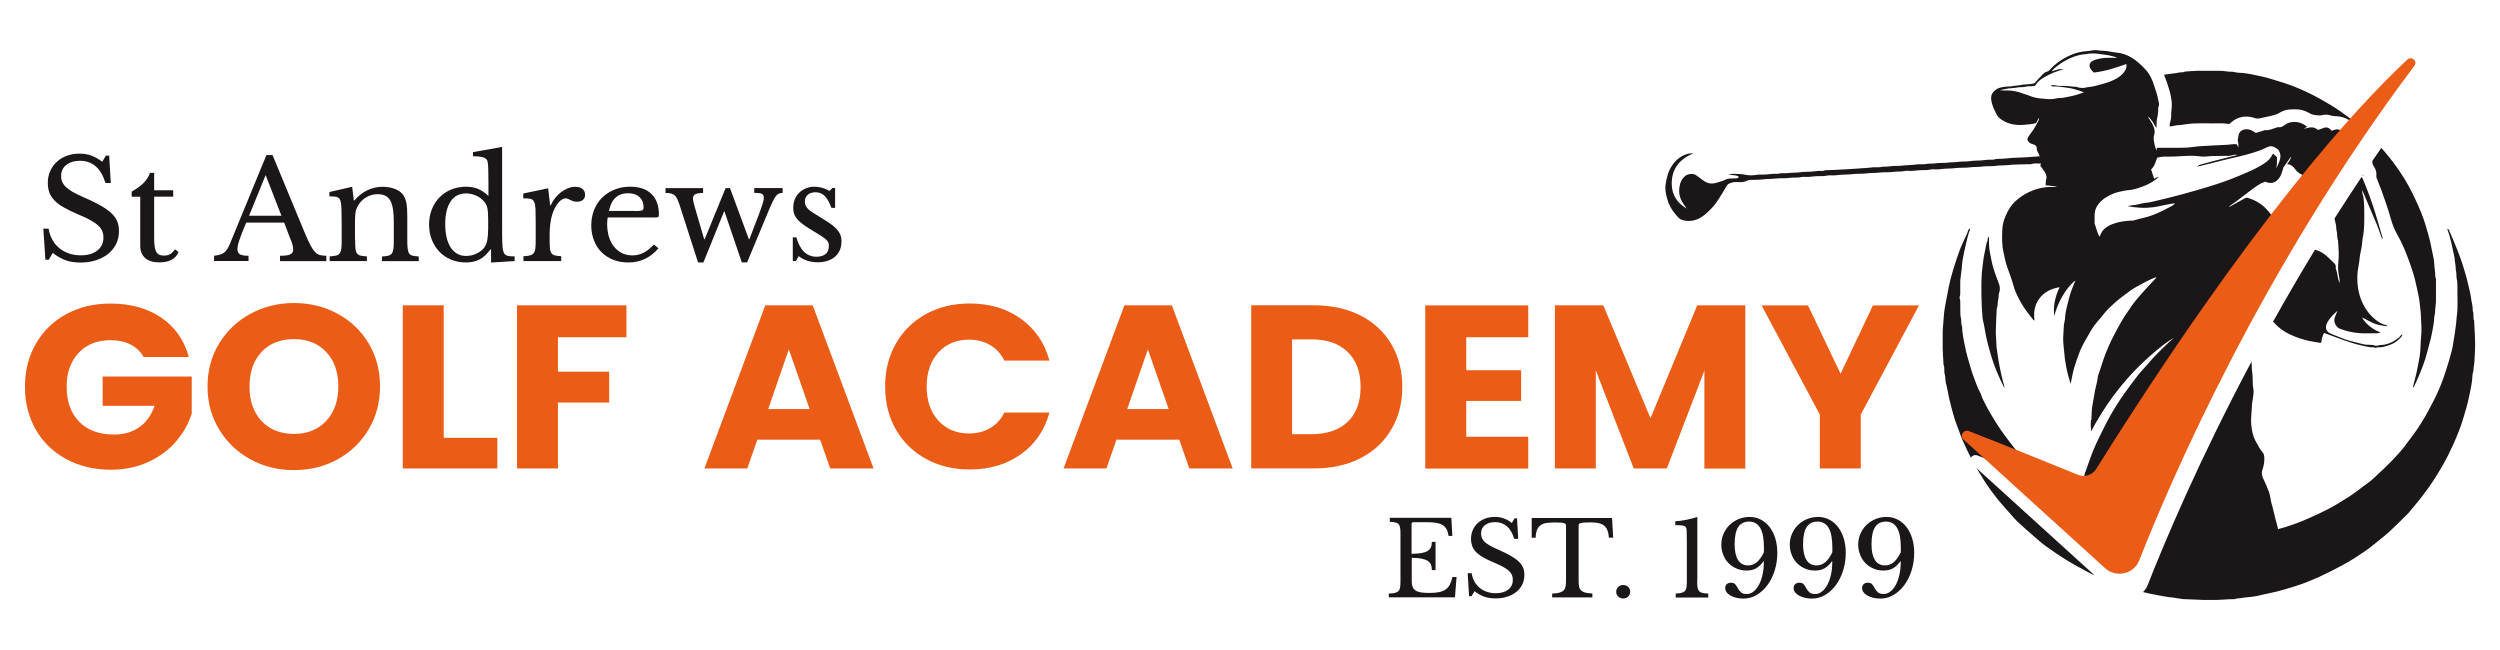 <?xml version="1.0" encoding="utf-8"?>
<!-- Generator: Adobe Illustrator 24.2.1, SVG Export Plug-In . SVG Version: 6.00 Build 0)  -->
<svg version="1.1" id="Layer_1" xmlns="http://www.w3.org/2000/svg" xmlns:xlink="http://www.w3.org/1999/xlink" x="0px" y="0px"
	 viewBox="0 0 283.46 73.7" style="enable-background:new 0 0 283.46 73.7;" xml:space="preserve">
<style type="text/css">
	.st0{clip-path:url(#SVGID_2_);}
	.st1{filter:url(#Adobe_OpacityMaskFilter);}
	.st2{clip-path:url(#SVGID_6_);fill:url(#SVGID_8_);}
	.st3{clip-path:url(#SVGID_6_);mask:url(#SVGID_7_);fill:url(#SVGID_9_);}
	.st4{clip-path:url(#SVGID_11_);}
	.st5{clip-path:url(#SVGID_15_);}
	.st6{clip-path:url(#SVGID_19_);}
	.st7{fill:#1B1617;}
	.st8{clip-path:url(#SVGID_23_);}
	.st9{filter:url(#Adobe_OpacityMaskFilter_1_);}
	.st10{clip-path:url(#SVGID_27_);fill:url(#SVGID_29_);}
	.st11{clip-path:url(#SVGID_27_);mask:url(#SVGID_28_);fill:url(#SVGID_30_);}
	.st12{filter:url(#Adobe_OpacityMaskFilter_2_);}
	.st13{clip-path:url(#SVGID_32_);fill:url(#SVGID_34_);}
	.st14{clip-path:url(#SVGID_32_);mask:url(#SVGID_33_);fill:url(#SVGID_35_);}
	.st15{filter:url(#Adobe_OpacityMaskFilter_3_);}
	.st16{clip-path:url(#SVGID_37_);fill:url(#SVGID_39_);}
	.st17{clip-path:url(#SVGID_37_);mask:url(#SVGID_38_);fill:url(#SVGID_40_);}
	.st18{clip-path:url(#SVGID_42_);}
	.st19{opacity:0.34;clip-path:url(#SVGID_46_);}
	.st20{clip-path:url(#SVGID_48_);fill:#010202;}
	.st21{opacity:0.54;clip-path:url(#SVGID_50_);}
	.st22{clip-path:url(#SVGID_52_);fill:#010202;}
	.st23{clip-path:url(#SVGID_52_);fill:none;stroke:#FFFFFF;stroke-width:0.753;stroke-miterlimit:10;}
	.st24{fill:#FFFFFF;}
	.st25{fill:none;stroke:#FFFFFF;stroke-width:0.753;stroke-miterlimit:10;}
	.st26{fill:#EB5C17;}
	.st27{opacity:0.75;clip-path:url(#SVGID_54_);}
	.st28{clip-path:url(#SVGID_56_);}
	.st29{clip-path:url(#SVGID_60_);}
	.st30{clip-path:url(#SVGID_64_);}
	.st31{clip-path:url(#SVGID_68_);}
	.st32{clip-path:url(#SVGID_72_);}
	.st33{clip-path:url(#SVGID_76_);}
	.st34{clip-path:url(#SVGID_80_);}
	.st35{clip-path:url(#SVGID_84_);}
	.st36{fill:none;stroke:#E5E4E4;stroke-width:1.061;stroke-miterlimit:10;}
	.st37{opacity:0.25;clip-path:url(#SVGID_88_);enable-background:new    ;}
	.st38{clip-path:url(#SVGID_90_);}
	.st39{clip-path:url(#SVGID_88_);fill:#FAFAFA;}
	.st40{clip-path:url(#SVGID_88_);fill-rule:evenodd;clip-rule:evenodd;fill:#F7B230;}
	.st41{clip-path:url(#SVGID_88_);fill-rule:evenodd;clip-rule:evenodd;fill:#E52231;}
	.st42{clip-path:url(#SVGID_88_);fill-rule:evenodd;clip-rule:evenodd;fill:#FFFFFF;}
	.st43{clip-path:url(#SVGID_88_);fill:none;stroke:#FFFFFF;stroke-width:0.338;stroke-miterlimit:2.613;}
	.st44{clip-path:url(#SVGID_94_);}
	.st45{clip-path:url(#SVGID_88_);fill:#1766A8;}
	.st46{clip-path:url(#SVGID_88_);fill:#F7A532;}
	.st47{clip-path:url(#SVGID_88_);fill:#EB5C17;}
	.st48{fill:none;}
	.st49{clip-path:url(#SVGID_98_);fill:#EB5C17;}
	.st50{clip-path:url(#SVGID_100_);fill:#EB5C17;}
	.st51{clip-path:url(#SVGID_102_);}
	.st52{clip-path:url(#SVGID_104_);}
	.st53{clip-path:url(#SVGID_106_);}
	.st54{clip-path:url(#SVGID_108_);fill:#010202;}
	.st55{clip-path:url(#SVGID_108_);}
	.st56{clip-path:url(#SVGID_112_);}
	.st57{clip-path:url(#SVGID_114_);}
	.st58{clip-path:url(#SVGID_116_);}
	.st59{clip-path:url(#SVGID_104_);fill:#EB5C17;}
	.st60{clip-path:url(#SVGID_120_);}
	.st61{filter:url(#Adobe_OpacityMaskFilter_4_);}
	.st62{clip-path:url(#SVGID_124_);fill:url(#SVGID_126_);}
	.st63{clip-path:url(#SVGID_124_);mask:url(#SVGID_125_);fill:url(#SVGID_127_);}
	.st64{clip-path:url(#SVGID_129_);}
	.st65{clip-path:url(#SVGID_133_);}
	.st66{clip-path:url(#SVGID_137_);}
	.st67{filter:url(#Adobe_OpacityMaskFilter_5_);}
	.st68{clip-path:url(#SVGID_141_);fill:url(#SVGID_143_);}
	.st69{clip-path:url(#SVGID_141_);mask:url(#SVGID_142_);fill:url(#SVGID_144_);}
	.st70{filter:url(#Adobe_OpacityMaskFilter_6_);}
	.st71{clip-path:url(#SVGID_146_);fill:url(#SVGID_148_);}
	.st72{clip-path:url(#SVGID_146_);mask:url(#SVGID_147_);fill:url(#SVGID_149_);}
	.st73{filter:url(#Adobe_OpacityMaskFilter_7_);}
	.st74{clip-path:url(#SVGID_151_);fill:url(#SVGID_153_);}
	.st75{clip-path:url(#SVGID_151_);mask:url(#SVGID_152_);fill:url(#SVGID_154_);}
	.st76{clip-path:url(#SVGID_104_);fill:#FFFFFF;}
	.st77{clip-path:url(#SVGID_156_);}
	.st78{clip-path:url(#SVGID_160_);}
	.st79{filter:url(#Adobe_OpacityMaskFilter_8_);}
	.st80{clip-path:url(#SVGID_164_);fill:url(#SVGID_166_);}
	.st81{clip-path:url(#SVGID_164_);mask:url(#SVGID_165_);fill:url(#SVGID_167_);}
	.st82{filter:url(#Adobe_OpacityMaskFilter_9_);}
	.st83{clip-path:url(#SVGID_169_);fill:url(#SVGID_171_);}
	.st84{clip-path:url(#SVGID_169_);mask:url(#SVGID_170_);fill:url(#SVGID_172_);}
	.st85{clip-path:url(#SVGID_174_);}
	.st86{filter:url(#Adobe_OpacityMaskFilter_10_);}
	.st87{clip-path:url(#SVGID_178_);fill:url(#SVGID_180_);}
	.st88{clip-path:url(#SVGID_178_);mask:url(#SVGID_179_);fill:url(#SVGID_181_);}
	.st89{clip-path:url(#SVGID_183_);}
	.st90{clip-path:url(#SVGID_187_);}
	.st91{clip-path:url(#SVGID_191_);}
	.st92{filter:url(#Adobe_OpacityMaskFilter_11_);}
	.st93{clip-path:url(#SVGID_195_);fill:url(#SVGID_197_);}
	.st94{clip-path:url(#SVGID_195_);mask:url(#SVGID_196_);fill:url(#SVGID_198_);}
	.st95{clip-path:url(#SVGID_200_);}
	.st96{clip-path:url(#SVGID_204_);}
	.st97{clip-path:url(#SVGID_104_);fill:none;stroke:#FFFFFF;stroke-width:5.081;stroke-miterlimit:10;}
	.st98{clip-path:url(#SVGID_208_);}
	.st99{clip-path:url(#SVGID_212_);fill:none;stroke:#FFFFFF;stroke-width:5.081;stroke-miterlimit:10;}
	.st100{clip-path:url(#SVGID_214_);fill:none;stroke:#FFFFFF;stroke-width:5.081;stroke-miterlimit:10;}
	.st101{clip-path:url(#SVGID_216_);}
	.st102{clip-path:url(#SVGID_220_);fill:none;stroke:#FFFFFF;stroke-width:2.032;stroke-miterlimit:10;}
	.st103{clip-path:url(#SVGID_104_);fill:#1B1617;}
	.st104{clip-path:url(#SVGID_104_);fill:none;stroke:#E5E4E4;stroke-width:1.067;stroke-miterlimit:10;}
	.st105{opacity:0.25;clip-path:url(#SVGID_222_);enable-background:new    ;}
	.st106{clip-path:url(#SVGID_224_);}
	.st107{clip-path:url(#SVGID_222_);fill:#FAFAFA;}
	.st108{clip-path:url(#SVGID_222_);fill-rule:evenodd;clip-rule:evenodd;fill:#F7B230;}
	.st109{clip-path:url(#SVGID_222_);fill-rule:evenodd;clip-rule:evenodd;fill:#E52231;}
	.st110{clip-path:url(#SVGID_222_);fill-rule:evenodd;clip-rule:evenodd;fill:#FFFFFF;}
	.st111{clip-path:url(#SVGID_222_);fill:none;stroke:#FFFFFF;stroke-width:0.339;stroke-miterlimit:2.613;}
	.st112{clip-path:url(#SVGID_228_);}
	.st113{clip-path:url(#SVGID_222_);fill:#1766A8;}
	.st114{clip-path:url(#SVGID_222_);fill:#F7A532;}
	.st115{clip-path:url(#SVGID_222_);fill:#EB5C17;}
	.st116{clip-path:url(#SVGID_232_);fill:#1B1617;}
	.st117{clip-path:url(#SVGID_232_);fill:#EB5C17;}
	.st118{clip-path:url(#SVGID_234_);fill:#EB5C17;}
	.st119{clip-path:url(#SVGID_236_);fill:#EB5C17;}
	.st120{opacity:0.67;clip-path:url(#SVGID_238_);}
	.st121{clip-path:url(#SVGID_240_);fill:#010202;}
	.st122{clip-path:url(#SVGID_104_);fill:#F2F2F2;}
	.st123{clip-path:url(#SVGID_242_);fill:#E7187F;}
	.st124{clip-path:url(#SVGID_244_);}
	.st125{clip-path:url(#SVGID_246_);fill:#EB5C17;}
	.st126{clip-path:url(#SVGID_246_);fill:#F2F2F2;}
	.st127{clip-path:url(#SVGID_246_);}
	.st128{clip-path:url(#SVGID_248_);}
	.st129{clip-path:url(#SVGID_252_);}
	.st130{clip-path:url(#SVGID_256_);fill:none;stroke:#CDCCCC;stroke-width:1.01;stroke-miterlimit:10;}
	.st131{clip-path:url(#SVGID_258_);fill-rule:evenodd;clip-rule:evenodd;fill:#FFFFFF;}
	.st132{clip-path:url(#SVGID_258_);fill:none;stroke:#050607;stroke-width:0.694;stroke-miterlimit:10;}
	.st133{clip-path:url(#SVGID_258_);fill-rule:evenodd;clip-rule:evenodd;fill:#7A6453;}
	.st134{clip-path:url(#SVGID_258_);fill-rule:evenodd;clip-rule:evenodd;fill:#050607;}
	.st135{clip-path:url(#SVGID_258_);fill:#050607;}
	.st136{clip-path:url(#SVGID_258_);fill:#7A6453;}
	.st137{clip-path:url(#SVGID_260_);}
	.st138{clip-path:url(#SVGID_264_);fill:#FFFFFF;}
	.st139{clip-path:url(#SVGID_266_);}
	.st140{filter:url(#Adobe_OpacityMaskFilter_12_);}
	.st141{clip-path:url(#SVGID_270_);fill:url(#SVGID_272_);}
	.st142{clip-path:url(#SVGID_270_);mask:url(#SVGID_271_);fill:url(#SVGID_273_);}
	.st143{clip-path:url(#SVGID_275_);fill:#1B1617;}
	.st144{clip-path:url(#SVGID_275_);fill:#EB5C17;}
	.st145{clip-path:url(#SVGID_277_);fill:none;stroke:#E5E4E4;stroke-width:1.061;stroke-miterlimit:10;}
	.st146{opacity:0.25;clip-path:url(#SVGID_279_);enable-background:new    ;}
	.st147{clip-path:url(#SVGID_281_);}
	.st148{clip-path:url(#SVGID_279_);fill:#FAFAFA;}
	.st149{clip-path:url(#SVGID_279_);fill-rule:evenodd;clip-rule:evenodd;fill:#F7B230;}
	.st150{clip-path:url(#SVGID_279_);fill-rule:evenodd;clip-rule:evenodd;fill:#E52231;}
	.st151{clip-path:url(#SVGID_279_);fill-rule:evenodd;clip-rule:evenodd;fill:#FFFFFF;}
	.st152{clip-path:url(#SVGID_279_);fill:none;stroke:#FFFFFF;stroke-width:0.337;stroke-miterlimit:2.613;}
	.st153{clip-path:url(#SVGID_285_);}
	.st154{clip-path:url(#SVGID_279_);fill:#1766A8;}
	.st155{clip-path:url(#SVGID_279_);fill:#F7A532;}
	.st156{clip-path:url(#SVGID_279_);fill:#EB5C17;}
	.st157{clip-path:url(#SVGID_279_);fill:#FFFFFF;}
	.st158{clip-path:url(#SVGID_279_);fill:#1B1617;}
	.st159{clip-path:url(#SVGID_289_);fill:#EB5C17;}
	.st160{clip-path:url(#SVGID_291_);fill:#EB5C17;}
	.st161{clip-path:url(#SVGID_293_);fill:#FFFFFF;}
	.st162{clip-path:url(#SVGID_293_);fill:none;stroke:#B3B3B3;stroke-width:0.922;stroke-miterlimit:10;}
	.st163{clip-path:url(#SVGID_295_);fill:#FFFFFF;}
	.st164{clip-path:url(#SVGID_295_);fill:none;stroke:#B3B3B3;stroke-width:0.922;stroke-miterlimit:10;}
	.st165{clip-path:url(#SVGID_297_);fill:#1B1617;}
	.st166{clip-path:url(#SVGID_297_);fill:#010202;}
	.st167{clip-path:url(#SVGID_299_);}
	.st168{clip-path:url(#SVGID_303_);}
	.st169{clip-path:url(#SVGID_307_);fill:none;stroke:#FFFFFF;stroke-width:3.031;stroke-miterlimit:10;}
	.st170{clip-path:url(#SVGID_309_);}
	.st171{clip-path:url(#SVGID_313_);fill:none;stroke:#FFFFFF;stroke-width:3.031;stroke-miterlimit:10;}
	.st172{clip-path:url(#SVGID_315_);}
	.st173{clip-path:url(#SVGID_319_);fill:none;stroke:#FFFFFF;stroke-width:3.031;stroke-miterlimit:10;}
	.st174{clip-path:url(#SVGID_321_);}
	.st175{clip-path:url(#SVGID_325_);fill:none;stroke:#FFFFFF;stroke-width:3.031;stroke-miterlimit:10;}
	.st176{clip-path:url(#SVGID_327_);fill:#EB5C17;}
	.st177{clip-path:url(#SVGID_327_);fill:none;stroke:#FFFFFF;stroke-width:0.753;stroke-miterlimit:10;}
	.st178{clip-path:url(#SVGID_329_);}
	.st179{clip-path:url(#SVGID_333_);fill:#EB5C17;}
	.st180{clip-path:url(#SVGID_335_);}
	.st181{clip-path:url(#SVGID_341_);fill:#EB5C17;}
	.st182{clip-path:url(#SVGID_343_);}
	.st183{clip-path:url(#SVGID_347_);}
	.st184{clip-path:url(#SVGID_349_);fill:#F2F2F2;}
	.st185{clip-path:url(#SVGID_349_);}
	.st186{clip-path:url(#SVGID_351_);}
	.st187{clip-path:url(#SVGID_353_);}
	.st188{clip-path:url(#SVGID_355_);}
	.st189{clip-path:url(#SVGID_359_);}
	.st190{filter:url(#Adobe_OpacityMaskFilter_13_);}
	.st191{clip-path:url(#SVGID_363_);fill:url(#SVGID_365_);}
	.st192{clip-path:url(#SVGID_363_);mask:url(#SVGID_364_);fill:url(#SVGID_366_);}
	.st193{clip-path:url(#SVGID_349_);fill:#1B1617;}
	.st194{clip-path:url(#SVGID_349_);fill:#EB5C17;}
	.st195{clip-path:url(#SVGID_349_);fill:none;stroke:#E5E4E4;stroke-width:1.081;stroke-miterlimit:10;}
	.st196{opacity:0.25;clip-path:url(#SVGID_368_);enable-background:new    ;}
	.st197{clip-path:url(#SVGID_370_);}
	.st198{clip-path:url(#SVGID_368_);fill:#FAFAFA;}
	.st199{clip-path:url(#SVGID_368_);fill-rule:evenodd;clip-rule:evenodd;fill:#F7B230;}
	.st200{clip-path:url(#SVGID_368_);fill-rule:evenodd;clip-rule:evenodd;fill:#E52231;}
	.st201{clip-path:url(#SVGID_368_);fill-rule:evenodd;clip-rule:evenodd;fill:#FFFFFF;}
	.st202{clip-path:url(#SVGID_368_);fill:none;stroke:#FFFFFF;stroke-width:0.344;stroke-miterlimit:2.613;}
	.st203{clip-path:url(#SVGID_374_);}
	.st204{clip-path:url(#SVGID_368_);fill:#1766A8;}
	.st205{clip-path:url(#SVGID_368_);fill:#F7A532;}
	.st206{clip-path:url(#SVGID_368_);fill:#EB5C17;}
	.st207{clip-path:url(#SVGID_378_);}
	.st208{clip-path:url(#SVGID_349_);fill:none;stroke:#FFFFFF;stroke-width:0.767;stroke-miterlimit:10;}
	.st209{clip-path:url(#SVGID_349_);fill:#FFFFFF;}
	.st210{clip-path:url(#SVGID_349_);fill:none;stroke:#EB5C17;stroke-width:0.767;stroke-miterlimit:10;}
	.st211{clip-path:url(#SVGID_382_);fill:#1B1617;}
	.st212{clip-path:url(#SVGID_382_);fill:#EB5C17;}
	.st213{clip-path:url(#SVGID_384_);fill:#EB5C17;}
	.st214{clip-path:url(#SVGID_386_);fill:#EB5C17;}
	.st215{clip-path:url(#SVGID_349_);fill:none;stroke:#EB5C17;stroke-width:1.081;stroke-miterlimit:10;}
	.st216{clip-path:url(#SVGID_349_);fill:none;stroke:#999999;stroke-width:1.03;stroke-miterlimit:10;}
	.st217{clip-path:url(#SVGID_388_);fill:#EB5C17;}
	.st218{clip-path:url(#SVGID_390_);}
	.st219{clip-path:url(#SVGID_392_);fill:#F2F2F2;}
	.st220{clip-path:url(#SVGID_392_);}
	.st221{clip-path:url(#SVGID_394_);}
	.st222{filter:url(#Adobe_OpacityMaskFilter_14_);}
	.st223{clip-path:url(#SVGID_398_);fill:url(#SVGID_400_);}
	.st224{clip-path:url(#SVGID_398_);mask:url(#SVGID_399_);fill:url(#SVGID_401_);}
	.st225{clip-path:url(#SVGID_392_);fill:#1B1617;}
	.st226{clip-path:url(#SVGID_392_);fill:#EB5C17;}
	.st227{clip-path:url(#SVGID_392_);fill:none;stroke:#E5E4E4;stroke-width:1.072;stroke-miterlimit:10;}
	.st228{opacity:0.25;clip-path:url(#SVGID_403_);enable-background:new    ;}
	.st229{clip-path:url(#SVGID_405_);}
	.st230{clip-path:url(#SVGID_403_);fill:#FAFAFA;}
	.st231{clip-path:url(#SVGID_403_);fill-rule:evenodd;clip-rule:evenodd;fill:#F7B230;}
	.st232{clip-path:url(#SVGID_403_);fill-rule:evenodd;clip-rule:evenodd;fill:#E52231;}
	.st233{clip-path:url(#SVGID_403_);fill-rule:evenodd;clip-rule:evenodd;fill:#FFFFFF;}
	.st234{clip-path:url(#SVGID_403_);fill:none;stroke:#FFFFFF;stroke-width:0.341;stroke-miterlimit:2.613;}
	.st235{clip-path:url(#SVGID_409_);}
	.st236{clip-path:url(#SVGID_403_);fill:#1766A8;}
	.st237{clip-path:url(#SVGID_403_);fill:#F7A532;}
	.st238{clip-path:url(#SVGID_403_);fill:#EB5C17;}
	.st239{clip-path:url(#SVGID_392_);fill:#FFFFFF;}
	.st240{clip-path:url(#SVGID_413_);fill:#1B1617;}
	.st241{clip-path:url(#SVGID_413_);fill:#EB5C17;}
	.st242{clip-path:url(#SVGID_415_);fill:#EB5C17;}
	.st243{clip-path:url(#SVGID_417_);fill:#EB5C17;}
	.st244{clip-path:url(#SVGID_392_);fill:none;stroke:#999999;stroke-width:1.021;stroke-miterlimit:10;}
</style>
<g>
	<g>
		<path class="st7" d="M246.23,11.5c-0.05-0.38-0.11-0.75-0.21-1.12c-0.18-0.64-0.4-1.26-0.65-1.91c0.47-0.07,0.93-0.13,1.39-0.19
			c0.17-0.02,0.33-0.07,0.5-0.08c0.15-0.01,0.31,0.02,0.46-0.08c0.03-0.02,0.09,0,0.13-0.01c0.43-0.03,0.85-0.07,1.28-0.08
			c0.42-0.01,0.84,0,1.26,0c0.4,0,0.81,0,1.21,0c0.3,0,0.59,0.01,0.89,0.07c0.29,0.06,0.59-0.01,0.89,0.08
			c0.31,0.09,0.65,0.06,0.97,0.1c0.38,0.05,0.75,0.1,1.12,0.18c0.39,0.08,0.79,0.18,1.18,0.26c0.53,0.11,1.04,0.3,1.56,0.45
			c0.87,0.25,1.72,0.55,2.55,0.91c0.83,0.36,1.65,0.76,2.44,1.21c0.71,0.4,1.41,0.81,2.07,1.27c0.46,0.32,0.9,0.66,1.36,0.99
			c0.14,0.1,0.28,0.21,0.44,0.34c-0.19,0.06-0.31,0.04-0.44-0.06c-0.53-0.45-1.16-0.65-1.86-0.66c-0.18,0-0.36-0.04-0.54-0.09
			c-0.33-0.1-0.65-0.11-1-0.01c-0.21,0.06-0.45-0.01-0.68-0.02c-0.37-0.01-0.66-0.2-0.97-0.36c-0.65-0.34-1.35-0.32-2.04-0.27
			c-0.41,0.03-0.82,0.2-1.17,0.42c-0.19,0.12-0.39,0.16-0.58,0.22c-0.52,0.15-1.06,0.23-1.59,0.36c-0.21,0.05-0.39,0.02-0.59-0.05
			c-0.71-0.23-1.43-0.21-2.09,0.13c-0.27,0.14-0.5,0.36-0.78,0.57c-0.62-0.14-1.29-0.07-1.96-0.08c-0.68-0.01-1.36-0.02-2.03,0.01
			c-0.42,0.02-0.84,0.06-1.26,0.14c-0.29,0.06-0.59,0.03-0.88,0.1c-0.19,0.05-0.38,0.06-0.6,0.1c0-0.1-0.01-0.17,0-0.23
			c0.05-0.28,0.15-0.56,0.16-0.84C246.15,12.69,246.3,12.1,246.23,11.5 M272.15,19.53c-0.54-0.8-1.12-1.58-1.76-2.32
			c-0.13-0.15-0.26-0.3-0.39-0.44c-0.34,0.5-0.68,0.99-1.02,1.49c0.02,0.1,0.03,0.21,0.03,0.31c0,0.07,0.06,0.15,0.1,0.22
			c0.3,0.46,0.36,0.69,0.33,1.21c0,0.09,0.03,0.18,0.07,0.27c0.17,0.46,0.36,0.91,0.53,1.37c0.38,1.04,0.74,2.09,1.04,3.16
			c0.18,0.64,0.42,1.26,0.76,1.85c0.29,0.5,0.53,1.02,0.76,1.54c0.39,0.93,0.73,1.87,1.03,2.83c0.24,0.77,0.38,1.55,0.56,2.33
			c0.14,0.62,0.19,1.27,0.26,1.91c0.07,0.6,0.06,1.22,0.1,1.83c0.04,0.65-0.08,1.3-0.09,1.95c-0.01,0.41-0.04,0.83-0.09,1.24
			c-0.06,0.46-0.17,0.91-0.25,1.36c-0.08,0.47-0.19,0.93-0.32,1.39c-0.08,0.28-0.14,0.57-0.21,0.86c0.03,0.01,0.05,0.03,0.08,0.04
			c0.23-0.51,0.47-1.01,0.68-1.53c0.23-0.55,0.45-1.11,0.63-1.68c0.18-0.57,0.31-1.15,0.47-1.72c0.23-0.81,0.39-1.64,0.51-2.47
			c0.04-0.27,0.02-0.56,0.09-0.82c0.07-0.25,0.05-0.49,0.07-0.74c0.02-0.26,0.08-0.52,0.08-0.78c0.01-0.78,0-1.57,0-2.35
			c0-0.08,0.03-0.18-0.01-0.25c-0.11-0.21-0.06-0.44-0.08-0.65c-0.02-0.23-0.06-0.46-0.08-0.69c-0.03-0.33-0.03-0.66-0.1-0.98
			c-0.12-0.51-0.21-1.04-0.32-1.55c-0.15-0.75-0.38-1.47-0.59-2.2c-0.29-0.98-0.69-1.92-1.12-2.84
			C273.39,21.57,272.82,20.52,272.15,19.53 M258.64,37.32c0.64,0.48,1.37,0.79,2.13,1.05c0.74,0.25,1.51,0.38,2.28,0.5
			c0.05,0.01,0.1-0.02,0.15-0.03c0.03-0.42,0.14-0.81,0.31-1.09c0.71,0.26,1.41,0.53,2.12,0.78c0.69,0.25,1.39,0.47,2.11,0.64
			c0.33,0.08,0.65,0.14,0.99,0.2c0.21,0.03,0.43-0.04,0.63,0.08c0.2-0.11,0.42-0.06,0.63-0.08c0.08-0.01,0.16-0.03,0.25-0.04
			c0.3-0.06,0.58-0.17,0.87-0.28c0.48-0.19,0.85-0.5,1.17-0.87c0.07-0.08,0.09-0.19,0.13-0.28c-0.12,0.04-0.2,0.12-0.27,0.2
			c-0.05,0.06-0.09,0.15-0.15,0.19c-0.62,0.47-1.29,0.82-2.1,0.83c-0.1,0-0.19,0.04-0.29,0.06c-0.1,0.01-0.21,0.05-0.3,0.01
			c-0.41-0.16-0.84-0.05-1.26-0.14c-0.56-0.13-1.11-0.27-1.66-0.42c-0.71-0.21-1.38-0.52-2.07-0.78c-0.55-0.21-0.72-0.67-0.48-1.18
			c0.26-0.56,0.7-0.99,1.2-1.43c-0.12,0.29-0.22,0.54-0.31,0.78c-0.19,0.52,0.21,1.11,0.58,1.25c0.71,0.27,1.45,0.44,2.2,0.5
			c0.7,0.06,1.41,0.01,2.12,0.01c0.09,0,0.17-0.06,0.32-0.1c-0.87-0.23-1.85-1.1-2.12-1.7c0.46,0.24,0.91,0.51,1.39,0.7
			c0.48,0.19,1.01,0.26,1.53,0.31c-0.06-0.06-0.13-0.12-0.21-0.13c-0.69-0.17-1.22-0.59-1.68-1.07c-0.47-0.49-0.83-1.06-1.09-1.69
			c-0.26-0.65-0.42-1.33-0.46-2.02c-0.03-0.49-0.02-0.99,0.05-1.49c0.07-0.46,0.17-0.92,0.2-1.38c0.02-0.22,0.07-0.43,0.11-0.64
			c0.05-0.25,0.11-0.51,0.14-0.76c0.04-0.29,0.04-0.58,0.1-0.86c0.1-0.49,0.15-0.98,0.16-1.47c0.02-0.68,0.02-1.37,0-2.06
			c-0.01-0.39-0.05-0.77-0.09-1.15c-0.01-0.05-0.05-0.1-0.07-0.15c-0.05-0.2-0.07-0.47-0.04-0.6c0.02,0.07,0.03,0.14,0.05,0.2
			c0.34,0.8,0.68,1.61,1.02,2.41c0.19,0.44,0.38,0.87,0.56,1.31c0.21,0.55,0.41,1.1,0.63,1.72c0.01-0.11,0.03-0.17,0.02-0.22
			c-0.05-0.2-0.11-0.39-0.17-0.58c-0.23-0.77-0.44-1.54-0.68-2.3c-0.38-1.2-0.8-2.39-1.3-3.56c-0.07-0.16-0.11-0.31-0.23-0.43
			c-1.05,1.58-2.07,3.15-3.06,4.7c0.04,0.22,0.08,0.43,0.14,0.64c0.07,0.25,0.03,0.52,0.1,0.77c0.1,0.36,0.01,0.74,0.16,1.09
			c0.01,0.01,0,0.03,0,0.04c0.03,0.62,0.1,1.25,0.07,1.87c-0.02,0.38-0.07,0.77-0.07,1.15c0.01,0.44,0.07,0.87,0.16,1.3
			c0.03,0.13,0,0.27,0,0.49c-0.22-0.58-0.21-1.14-0.41-1.64c-0.03-0.06-0.01-0.14-0.01-0.21c0.01-0.18-0.06-0.33-0.19-0.44
			c-0.44-0.41-0.84-0.87-1.37-1.19c-0.26-0.15-0.52-0.26-0.8-0.32c-1.69,2.78-3.27,5.5-4.75,8.15
			C258.01,36.78,258.31,37.07,258.64,37.32 M267.97,19.94c-0.01-0.05-0.01-0.1-0.03-0.15c-0.02,0.03-0.05,0.07-0.07,0.1
			C267.9,19.91,267.94,19.92,267.97,19.94 M224.11,53.08c0.27,0.46,0.55,0.9,0.83,1.35c0.5,0.81,1.08,1.57,1.68,2.32
			c0.32,0.4,0.68,0.78,1.02,1.17c0.39,0.44,0.77,0.9,1.19,1.3c0.6,0.57,1.24,1.11,1.87,1.66c0.41,0.36,0.82,0.73,1.27,1.05
			c0.78,0.55,1.57,1.11,2.4,1.61c0.83,0.51,1.7,0.96,2.56,1.43c0.18,0.1,0.37,0.18,0.56,0.26L224.11,53.08z M280.53,36.4
			c0-0.01,0-0.03,0-0.04c-0.17-0.36,0.01-0.77-0.17-1.13c0.04-0.5-0.13-0.98-0.19-1.47c-0.06-0.52-0.21-1.03-0.33-1.55
			c-0.16-0.73-0.37-1.44-0.6-2.15c-0.18-0.56-0.37-1.11-0.59-1.65c-0.18-0.44-0.36-0.88-0.54-1.32c-0.14-0.34-0.29-0.68-0.44-1.01
			c-0.03-0.06-0.08-0.1-0.14-0.17c-0.01,0.07-0.04,0.12-0.02,0.15c0.38,0.98,0.53,2.02,0.77,3.03c0.06,0.25,0.04,0.52,0.1,0.77
			c0.07,0.3,0.03,0.61,0.1,0.9c0.07,0.31,0.01,0.61,0.08,0.9c0.08,0.3,0.07,0.6,0.07,0.91c-0.02,1.11,0.09,2.23-0.08,3.34
			c-0.04,0.27-0.03,0.55-0.07,0.82c-0.07,0.45-0.11,0.9-0.19,1.34c-0.1,0.52-0.15,1.05-0.27,1.57c-0.2,0.8-0.43,1.59-0.69,2.38
			c-0.39,1.22-0.86,2.41-1.46,3.54c-0.3,0.56-0.58,1.12-0.9,1.67c-0.3,0.52-0.63,1.04-0.97,1.54c-0.37,0.54-0.78,1.04-1.16,1.57
			c-0.43,0.62-0.95,1.17-1.47,1.72c-0.61,0.65-1.27,1.26-1.92,1.87c-0.28,0.26-0.55,0.53-0.86,0.75c-0.75,0.53-1.46,1.13-2.24,1.63
			c-0.77,0.49-1.53,0.97-2.34,1.39c-0.78,0.41-1.58,0.78-2.39,1.13c-1.07,0.47-2.18,0.87-3.32,1.16c-0.04-0.14-0.07-0.27-0.1-0.4
			c-0.14-0.54-0.3-1.07-0.41-1.61c-0.11-0.54-0.32-1.07-0.38-1.62c-0.02-0.19-0.08-0.37-0.14-0.55c-0.18-0.5-0.38-0.99-0.62-1.47
			c-0.18-0.35-0.27-0.69-0.12-1.11c0.15-0.42,0.22-0.87,0.21-1.33c-0.01-0.27-0.08-0.5-0.25-0.68c-0.28-0.32-0.44-0.7-0.65-1.05
			c-0.38-0.62-0.51-1.29-0.58-1.98c-0.08-0.8,0.07-1.61,0.08-2.41c0-0.03,0.02-0.05,0.02-0.08c0.05-0.35,0.1-0.7,0.15-1.05
			c0.05-0.36-0.06-0.71-0.08-1.07c-0.03-0.47,0.01-0.93-0.07-1.41c-0.06-0.38-0.04-0.78-0.07-1.18
			c-6.02,11.3-9.93,20.64-11.77,25.33c-0.12,0.32-0.31,0.59-0.54,0.81c0.23,0.06,0.45,0.11,0.69,0.16c0.72,0.15,1.45,0.29,2.18,0.41
			c0.25,0.04,0.51,0.03,0.76,0.09c0.15,0.04,0.3,0.05,0.46,0.07c0.17,0.02,0.33,0.07,0.5,0.07c0.74,0.04,1.49,0.07,2.23,0.09
			c0.32,0.01,0.64-0.01,0.95,0c0.86,0.04,1.72-0.09,2.58-0.09c0.04,0,0.1,0.01,0.13-0.01c0.14-0.1,0.3-0.06,0.46-0.08
			c0.17-0.02,0.33-0.06,0.5-0.08c0.29-0.03,0.59-0.05,0.89-0.09c0.21-0.03,0.42-0.06,0.62-0.1c0.46-0.1,0.92-0.22,1.38-0.31
			c0.55-0.11,1.09-0.24,1.62-0.4c0.67-0.2,1.34-0.39,1.99-0.62c0.68-0.25,1.35-0.52,2.01-0.82c0.84-0.39,1.66-0.8,2.47-1.23
			c0.52-0.27,1.03-0.57,1.52-0.88c0.79-0.51,1.58-1.02,2.29-1.62c0.54-0.45,1.11-0.87,1.63-1.34c0.66-0.6,1.29-1.24,1.93-1.87
			c0.1-0.1,0.21-0.19,0.3-0.3c0.35-0.42,0.7-0.83,1.04-1.25c0.34-0.42,0.68-0.85,0.99-1.28c0.67-0.91,1.27-1.86,1.84-2.85
			c0.46-0.8,0.87-1.62,1.24-2.45c0.44-0.99,0.85-2,1.15-3.04c0.22-0.74,0.45-1.48,0.6-2.23c0.14-0.71,0.32-1.41,0.38-2.13
			c0.02-0.24,0.01-0.5,0.09-0.73c0.06-0.18,0.05-0.35,0.07-0.53c0.02-0.19,0.07-0.38,0.08-0.57c0.03-0.41,0.04-0.83,0.07-1.24
			C280.69,38.71,280.57,37.56,280.53,36.4 M224.21,51.64c2.35,0.91,5.77,2.28,8.6,3.43c-0.27-0.21-0.53-0.42-0.79-0.64
			c-0.42-0.35-0.85-0.69-1.25-1.07c-0.33-0.3-0.6-0.65-0.92-0.96c-0.51-0.49-0.98-1.01-1.42-1.56c-0.4-0.5-0.78-1.01-1.16-1.52
			c-0.71-0.95-1.32-1.97-1.9-3c-0.18-0.32-0.34-0.65-0.51-0.98c-0.15-0.29-0.22-0.62-0.38-0.9c-0.28-0.52-0.46-1.08-0.67-1.62
			c-0.25-0.63-0.42-1.29-0.61-1.94c-0.21-0.69-0.37-1.39-0.5-2.09c-0.08-0.41-0.16-0.83-0.2-1.25c-0.02-0.23-0.01-0.48-0.08-0.69
			c-0.09-0.26-0.01-0.53-0.08-0.78c-0.07-0.26-0.07-0.52-0.07-0.78c0-0.39,0-0.78-0.01-1.18c-0.01-0.16-0.11-0.35-0.06-0.48
			c0.1-0.26,0.05-0.52,0.06-0.78c0.02-0.41-0.02-0.82,0.02-1.22c0.02-0.19,0.06-0.38,0.07-0.57c0.02-0.2,0.06-0.41,0.08-0.61
			c0.03-0.33,0.04-0.66,0.1-0.99c0.1-0.56,0.21-1.12,0.35-1.67c0.15-0.6,0.26-1.22,0.5-1.8c0.01-0.02-0.01-0.05-0.03-0.08
			c-0.23,0.12-0.22,0.37-0.31,0.56c-0.33,0.72-0.68,1.43-0.94,2.17c-0.45,1.3-0.89,2.62-1.16,3.98c-0.14,0.72-0.27,1.44-0.41,2.16
			c-0.09,0.47-0.13,0.95-0.16,1.43c-0.03,0.52-0.1,1.05-0.1,1.57c-0.01,0.57-0.01,1.15,0,1.72c0.01,0.57,0.06,1.13,0.09,1.7
			c0,0.04-0.01,0.09,0,0.13c0.17,0.36,0.03,0.76,0.15,1.14c0.09,0.28,0.04,0.61,0.11,0.9c0.17,0.62,0.26,1.25,0.4,1.87
			c0.16,0.7,0.35,1.4,0.55,2.08c0.16,0.56,0.4,1.09,0.59,1.65c0.24,0.71,0.56,1.39,0.88,2.07c0.14,0.29,0.28,0.58,0.43,0.86
			C223.6,51.68,223.88,51.52,224.21,51.64 M225.35,27.29c-0.19,0.43-0.21,0.9-0.32,1.34c-0.14,0.59-0.19,1.21-0.27,1.82
			c-0.07,0.53-0.08,1.08-0.1,1.62c-0.01,0.42-0.01,0.84,0,1.26c0.02,0.75,0.03,1.5,0.1,2.24c0.02,0.26,0.02,0.53,0.08,0.77
			c0.14,0.54,0.21,1.09,0.32,1.64c0.15,0.77,0.36,1.53,0.58,2.28c0.36,1.25,0.9,2.51,1.53,3.75c-0.02-0.16-0.02-0.25-0.04-0.34
			c-0.04-0.16-0.1-0.31-0.14-0.47c-0.14-0.55-0.26-1.11-0.37-1.67c-0.14-0.64-0.2-1.29-0.31-1.93c-0.07-0.39-0.04-0.8-0.08-1.2
			c-0.06-0.55-0.03-1.12-0.01-1.68c0.01-0.55,0.05-1.11,0.08-1.66c0-0.03-0.01-0.06,0-0.08c0.15-0.31,0.07-0.65,0.16-0.97
			c0.07-0.26,0.02-0.56,0.11-0.81c0.15-0.41,0.08-0.78-0.07-1.16c-0.34-0.89-0.68-1.77-0.84-2.72c-0.09-0.54-0.23-1.07-0.24-1.62
			c0-0.28,0-0.56,0-0.87C225.3,26.98,225.41,27.16,225.35,27.29 M221.69,19.06c-0.4,0.06-0.8,0.04-1.19,0.07
			c-0.28,0.02-0.56,0.06-0.84,0.08c-0.27,0.01-0.56-0.05-0.82,0.02c-0.4,0.1-0.8,0.04-1.19,0.07c-0.3,0.02-0.59,0.06-0.89,0.08
			c-0.29,0.01-0.59-0.05-0.86,0.02c-0.39,0.09-0.77,0.02-1.15,0.08c-0.6,0.09-1.2,0.02-1.8,0.1c-0.4,0.05-0.8,0.01-1.19,0.07
			c-0.56,0.08-1.12,0.02-1.66,0.09c-0.43,0.06-0.85,0.04-1.28,0.07c-0.28,0.02-0.56,0.06-0.84,0.08c-0.27,0.01-0.56-0.04-0.82,0.02
			c-0.43,0.1-0.85,0.04-1.28,0.07c-0.28,0.02-0.56,0.06-0.84,0.08c-0.27,0.01-0.56-0.04-0.82,0.02c-0.41,0.1-0.83,0.02-1.24,0.08
			c-0.57,0.08-1.15,0.02-1.71,0.09c-0.4,0.05-0.8,0.02-1.19,0.07c-0.58,0.08-1.17,0.07-1.75,0.08c-0.07,0-0.13,0.04-0.19,0.07
			c-0.29,0.13-0.58,0.2-0.9,0.18c-0.33-0.02-0.65-0.02-0.97,0.08c-0.23,0.07-0.39,0.16-0.51,0.38c-0.29,0.51-0.61,1.01-0.93,1.52
			c-0.4,0.65-0.93,1.2-1.51,1.69c-0.38,0.32-0.83,0.58-1.33,0.68c-0.43,0.08-0.88,0.08-1.31-0.08c-0.28-0.11-0.46-0.33-0.64-0.54
			c-0.47-0.54-0.82-1.14-1-1.82c-0.15-0.53-0.27-1.08-0.19-1.63c0.11-0.77,0.29-1.51,0.75-2.18c0.46-0.67,1.05-1.14,1.85-1.33
			c0.17-0.04,0.36-0.04,0.56-0.03c-1.65,0.66-2.51,1.85-2.46,3.56c0.04,1.16,0.62,2.09,1.7,2.7c-0.13-0.18-0.25-0.37-0.38-0.55
			c-0.39-0.54-0.53-1.16-0.46-1.79c0.06-0.51,0.23-1.01,0.68-1.37c0.31-0.25,0.9-0.3,1.23-0.07c0.24,0.17,0.48,0.34,0.71,0.52
			c0.52,0.43,1.09,0.53,1.73,0.29c0.29-0.11,0.6-0.15,0.86-0.3c0.28-0.16,0.57-0.14,0.87-0.15c0.21-0.01,0.43,0.03,0.62-0.1
			c0.02-0.01,0.03-0.05,0.04-0.08c-0.1-0.09-0.21-0.14-0.36-0.16c-0.28-0.02-0.56-0.06-0.83-0.13c0.37-0.06,0.73-0.06,1.1-0.04
			c0.27,0.01,0.54,0.03,0.8,0.09c0.44,0.09,0.86,0.09,1.34,0.01c0.21-0.04,0.43-0.02,0.65-0.02c0.59,0,1.17-0.14,1.75-0.09
			c0.39-0.14,0.8-0.03,1.19-0.09c0.44-0.07,0.89-0.02,1.32-0.09c0.42-0.07,0.83-0.04,1.24-0.07c0.27-0.02,0.53-0.05,0.8-0.08
			c0.27-0.03,0.55,0.06,0.8-0.08c0.02-0.01,0.06,0,0.09,0c0.67-0.03,1.34-0.04,2.01-0.09c0.53-0.04,1.06-0.05,1.58-0.1
			c0.35-0.04,0.71-0.04,1.06-0.07c0.25-0.02,0.5-0.06,0.76-0.08c0.26-0.01,0.53,0.04,0.78-0.02c0.34-0.08,0.68-0.02,1.02-0.08
			c0.5-0.08,1-0.02,1.49-0.09c0.36-0.05,0.71-0.04,1.06-0.07c0.25-0.02,0.5-0.06,0.76-0.08c0.26-0.01,0.53,0.04,0.78-0.02
			c0.37-0.09,0.74-0.02,1.11-0.08c0.5-0.08,1-0.02,1.49-0.09c0.34-0.05,0.68-0.02,1.02-0.07c0.5-0.08,1-0.02,1.49-0.1
			c0.39-0.06,0.77-0.04,1.15-0.07c0.28-0.02,0.56-0.05,0.84-0.08c0.28-0.03,0.57,0.06,0.84-0.08c0.05-0.02,0.11,0,0.17-0.01
			c0.4-0.02,0.79-0.02,1.19-0.07c0.65-0.08,1.31-0.07,1.97-0.11c0.55-0.03,1.1-0.08,1.67-0.12c-0.1-0.21-0.2-0.41-0.29-0.62
			c-0.03-0.06-0.06-0.13-0.05-0.19c0.04-0.35-0.18-0.49-0.48-0.57c-0.17-0.04-0.31-0.12-0.43-0.25c-0.16-0.17-0.2-0.31-0.08-0.52
			c0.1-0.18,0.22-0.35,0.35-0.51c0.36-0.46,0.63-0.97,0.88-1.49c0.02-0.04,0-0.1-0.01-0.19c-0.12,0.22-0.23,0.41-0.31,0.57
			c-0.43,0.13-0.84,0.15-1.24,0.19c-0.94,0.1-1.86-0.02-2.67-0.57c-0.25-0.17-0.46-0.37-0.59-0.64c-0.22-0.45-0.45-0.9-0.55-1.4
			c-0.13-0.66,0.01-1.03,0.56-1.41c0.2-0.14,0.41-0.18,0.62-0.23c0.33-0.07,0.68-0.07,1.01-0.1c0.2-0.02,0.39-0.06,0.58-0.08
			c0.18-0.02,0.36-0.03,0.54-0.07c0.33-0.07,0.68-0.07,1.01-0.1c0.18-0.02,0.36-0.05,0.54-0.09c0.04-0.01,0.06-0.08,0.1-0.11
			c0.29-0.32,0.58-0.65,0.89-0.96c0.11-0.11,0.27-0.22,0.42-0.25c0.18-0.05,0.3-0.16,0.4-0.27c0.52-0.6,1.16-1.05,1.87-1.41
			c0.58-0.3,1.19-0.52,1.86-0.61c0.22-0.03,0.45-0.05,0.67-0.07c0.32-0.03,0.65-0.14,0.97-0.07c0.46,0.09,0.93,0.03,1.39,0.15
			c0.41,0.1,0.84,0.1,1.25,0.19c0.28,0.06,0.56,0.16,0.82,0.29c0.79,0.38,1.43,0.96,2,1.6c0.48,0.53,0.76,1.17,0.96,1.85
			c0.13,0.44,0.32,0.87,0.39,1.32c0.05,0.35,0.26,0.71,0.05,1.08c-0.02,0.03-0.01,0.08,0,0.12c0.01,0.47-0.07,0.93-0.17,1.38
			c-0.02,0.09,0,0.2-0.01,0.29c-0.01,0.15-0.01,0.3-0.02,0.55c-0.33-0.48-0.49-0.95-0.97-1.32c0.07,0.13,0.08,0.19,0.12,0.24
			c0.22,0.3,0.41,0.61,0.54,0.96c0.11,0.29,0.14,0.59,0.06,0.86c-0.13,0.4-0.03,0.76,0.04,1.13c0.04,0.24,0.14,0.46,0.22,0.69
			c0.01-0.09,0.03-0.19,0.04-0.32c0.82,0,1.63,0.01,2.43,0c0.54-0.01,1.09-0.01,1.62-0.09c0.78-0.12,1.56-0.12,2.34-0.18
			c0.56-0.04,1.11-0.03,1.67-0.08c0.24-0.02,0.47-0.07,0.71-0.07c0.32,0,0.32,0,0.46,0.42c-0.01-0.3,0.05-0.49-0.04-0.69
			c-0.03-0.08-0.02-0.19-0.01-0.28c0.01-0.11,0.05-0.21,0.06-0.32c0.02-0.45,0.33-0.76,0.8-0.81c0.46-0.05,0.82,0.17,1.18,0.41
			c0.28-0.09,0.57-0.17,0.86-0.26c0.05-0.02,0.11-0.07,0.15-0.06c0.49,0.08,0.9-0.17,1.35-0.29c0.07-0.02,0.14-0.06,0.2-0.04
			c0.27,0.06,0.47-0.08,0.66-0.22c0.41-0.3,0.86-0.42,1.36-0.37c0.48,0.05,0.88,0.25,1.25,0.55c-0.12,0.06-0.23,0.12-0.34,0.17
			c0,0.01,0.01,0.02,0.01,0.04c0.27-0.05,0.53-0.15,0.8-0.15c0.28-0.01,0.55,0.11,0.75,0.29c0.22-0.07,0.43-0.14,0.63-0.22
			c0.36-0.15,0.62-0.01,0.86,0.24c0.03,0.03,0.06,0.06,0.09,0.09c0.51-0.28,0.99-0.29,1.75,0.52c0.17,0,0.36,0,0.54,0
			c0.32,0.01,0.45,0.12,0.45,0.42c0,0.27,0,0.54,0,0.82c-1.15,1.3-2.4,2.75-3.74,4.37c-0.16-0.23-0.39-0.4-0.63-0.56
			c-0.16-0.11-0.35-0.24-0.53-0.23c-0.39,0-0.72-0.13-1.05-0.28c-0.36-0.16-0.71-0.36-0.94-0.69c-0.23-0.33-0.48-0.57-0.94-0.59
			c0.17-0.28,0.41-0.48,0.47-0.89c-0.32,0.45-0.6,0.83-0.86,1.21c-0.06,0.09-0.06,0.21-0.1,0.31c-0.11,0.32-0.18,0.65-0.4,0.93
			c-0.42,0.56-0.93,0.71-1.57,0.42c-0.19,0.08-0.4,0.13-0.58,0.24c-0.61,0.35-1.14,0.8-1.71,1.22c-0.35,0.26-0.69,0.53-1.04,0.79
			c-0.25,0.19-0.51,0.36-0.76,0.54c0.01,0.02,0.02,0.04,0.03,0.06c0.12-0.07,0.23-0.13,0.35-0.2c0.45-0.25,0.9-0.49,1.35-0.75
			c0.12-0.07,0.24-0.1,0.36-0.07c0.97,0.29,1.78,0.81,2.4,1.6c0.25,0.32,0.55,0.62,0.88,0.86c0.33,0.26,0.67,0.56,1.14,0.56
			c0.05,0,0.1,0.05,0.15,0.07c0.07,0.03,0.13,0.07,0.19,0.11c-1.49,1.91-3.07,3.99-4.74,6.26c-0.01-0.05-0.01-0.09-0.03-0.14
			c-0.01,0.07-0.01,0.13-0.02,0.19c-4.7,6.4-10.1,14.3-16.18,24c-0.43,0.69-1.31,0.96-2.08,0.65c-0.33-0.14-0.72-0.29-1.15-0.47
			c0-0.13,0.01-0.25,0-0.39c0.1-0.08,0.2-0.21,0.34-0.27c0.19-0.08,0.22-0.25,0.25-0.38c0.21-1.01,0.59-1.97,0.93-2.94
			c0.28-0.81,0.61-1.6,0.99-2.37c0.33-0.66,0.64-1.33,0.99-1.99c0.58-1.09,1.23-2.15,1.95-3.16c0.5-0.7,1.01-1.39,1.54-2.07
			c0.33-0.42,0.71-0.8,1.05-1.2c0.74-0.89,1.57-1.7,2.41-2.5c0.2-0.19,0.42-0.35,0.61-0.56c-1.37,0.86-2.58,1.92-3.74,3.03
			c-1.15,1.11-2.19,2.32-3.14,3.6c-0.94,1.27-1.76,2.61-2.51,4c0.02-0.47-0.11-0.94,0.05-1.41c0.01-0.04,0-0.08,0-0.13
			c0.03-0.46,0.02-0.92,0.1-1.36c0.1-0.59,0.2-1.18,0.31-1.77c0.09-0.48,0.26-0.95,0.3-1.44c0.02-0.21,0.11-0.42,0.18-0.62
			c0.31-0.98,0.63-1.96,1.05-2.91c0.35-0.8,0.76-1.57,1.18-2.34c0.44-0.81,0.96-1.57,1.49-2.33c0.35-0.49,0.75-0.94,1.14-1.39
			c0.52-0.58,1.06-1.15,1.59-1.72c0.01,0,0-0.02-0.01-0.07c-0.58,0.19-1.1,0.48-1.63,0.76c-0.53,0.28-1.06,0.57-1.53,0.94
			c-0.48,0.38-1,0.72-1.46,1.14c-0.45,0.41-0.91,0.81-1.28,1.29c-0.36,0.48-0.79,0.91-1.14,1.39c-0.34,0.48-0.61,1.01-0.91,1.52
			c-0.31,0.52-0.58,1.06-0.79,1.62c-0.2,0.55-0.4,1.09-0.56,1.65c-0.16,0.56-0.25,1.14-0.39,1.79c-0.15-0.51-0.28-0.93-0.38-1.36
			c-0.08-0.34-0.14-0.69-0.2-1.04c-0.11-0.57-0.13-1.15-0.2-1.72c-0.06-0.53-0.09-1.06-0.04-1.57c0.04-0.47,0.01-0.96,0.14-1.43
			c0.06-0.23,0.05-0.49,0.08-0.73c0.08-0.61,0.26-1.19,0.4-1.79c0.17-0.71,0.44-1.39,0.75-2.08c-0.83,0.53-2.05,2.4-2.4,4.05
			c-0.16-1.18,0.1-2.24,0.6-3.3c-0.95,0.17-1.72,0.52-2.29,1.28c-0.57,0.76-0.68,1.59-0.55,2.51c-0.07-0.05-0.13-0.06-0.16-0.1
			c-0.42-0.55-0.86-1.08-1.22-1.67c-0.42-0.71-0.81-1.42-1.02-2.23c-0.19-0.69-0.45-1.36-0.69-2.04c-0.2-0.55-0.3-1.12-0.43-1.69
			c-0.19-0.85-0.18-1.71-0.14-2.56c0.02-0.52,0.15-1.05,0.36-1.54c0.28-0.66,0.64-1.28,1.2-1.77c0.76-0.67,1.64-1.14,2.64-1.39
			c0.47-0.12,0.94-0.17,1.43-0.16c0.19,0,0.39,0,0.58-0.06c-0.42-0.04-0.84-0.08-1.29-0.13c0.03-0.23-0.02-0.45,0.06-0.68
			c0.11-0.32-0.03-0.62-0.2-0.89c-0.13-0.2-0.27-0.39-0.41-0.57c-0.09-0.11-0.05-0.21,0.05-0.33c-0.39,0.03-0.74-0.07-1.11,0.06
			c-0.15,0.05-0.34,0.01-0.52,0.02c-0.73,0.03-1.46,0.02-2.18,0.1c-0.44,0.05-0.89,0.01-1.32,0.08c-0.54,0.08-1.09,0.01-1.62,0.09
			c-0.44,0.06-0.89,0.02-1.32,0.08C222.8,19.05,222.24,18.99,221.69,19.06 M242.88,21.17c-0.52,0.2-1.05,0.36-1.62,0.4
			c-0.37,0.03-0.74,0.13-1.11,0.21c-0.44,0.1-0.84,0.3-1.23,0.52c-0.49,0.27-0.89,0.63-1.17,1.11c-0.36,0.62-0.24,1.29-0.25,1.95
			c0.19,0.49,0.27,1.02,0.56,1.48c0.03-0.05,0.06-0.1,0.07-0.15c0.23-0.67,0.75-1.03,1.39-1.28c0.69-0.27,1.41-0.36,2.14-0.4
			c0.09-0.01,0.18,0.02,0.26-0.01c0.74-0.24,1.51-0.35,2.24-0.64c0.72-0.29,1.4-0.62,2.07-0.99c0.12-0.07,0.23-0.16,0.39-0.29
			c-0.15,0-0.22-0.01-0.29,0c-0.49,0.09-0.99,0.18-1.48,0.29c-0.47,0.11-0.94,0.17-1.41,0.19c-0.52,0.03-1.05-0.03-1.58-0.08
			c-0.21-0.02-0.42-0.08-0.63-0.12c0.32-0.07,0.64-0.09,0.96-0.14c0.38-0.06,0.76-0.2,1.14-0.23c0.51-0.04,0.99-0.19,1.48-0.3
			c0.82-0.19,1.65-0.4,2.46-0.62c1.09-0.29,2.17-0.6,3.24-0.93c1.17-0.36,2.32-0.76,3.45-1.24c0.81-0.34,1.62-0.67,2.37-1.12
			c0.44-0.27,0.9-0.53,1.17-0.99c0.07-0.12,0.15-0.25,0.22-0.38c0.17,0.15,0.32,0.28,0.45,0.4c0,0.24,0.01,0.45,0,0.66
			c-0.01,0.21-0.05,0.41-0.07,0.62c0.16-0.4,0.38-0.75,0.45-1.19c0.05-0.34-0.02-0.59-0.2-0.87c-0.12-0.17-0.29-0.24-0.46-0.34
			c-0.27-0.15-0.53-0.14-0.81-0.01c-0.3,0.15-0.6,0.29-0.92,0.4c-0.98,0.36-1.99,0.6-3.01,0.83c-0.8,0.18-1.59,0.39-2.39,0.59
			c-0.53,0.14-1.06,0.26-1.59,0.39c-0.01-0.01-0.02-0.02-0.02-0.03c0.08-0.06,0.16-0.14,0.25-0.17c0.52-0.15,1.04-0.29,1.57-0.43
			c0.9-0.23,1.8-0.45,2.7-0.68c-0.12-0.05-0.23-0.05-0.33-0.03c-0.22,0.04-0.44,0.12-0.66,0.12c-0.87,0.03-1.75-0.02-2.62,0.08
			c-0.35,0.04-0.7-0.04-1.06-0.07c-1.08-0.07-2.15,0.1-3.22,0.08c-0.4-0.01-0.8,0-1.19,0.12c-0.19,0.46-0.28,0.97-0.69,1.33
			c0.11,0.35,0.23,0.7,0.34,1.05c0.17-0.08,0.33-0.15,0.53-0.24c-0.12,0.17-0.31,0.32-0.48,0.43
			C243.85,20.76,243.38,20.99,242.88,21.17 M230.41,10.97c0.52,0.18,1.08,0.21,1.62,0.25c0.36,0.03,0.74,0.04,1.11-0.06
			c0.27-0.07,0.56-0.03,0.84-0.08c0.69-0.13,1.37-0.26,2.02-0.51c0.07-0.03,0.13-0.05,0.29-0.1c-0.42-0.15-0.74-0.28-1.07-0.36
			c-0.35-0.09-0.71-0.17-1.07-0.2c-0.44-0.04-0.87-0.14-1.32-0.1c-0.11,0.01-0.11-0.01-0.34-0.16c0.29,0,0.55,0.01,0.82,0.07
			c0.28,0.05,0.58,0,0.86,0.02c0.28,0.01,0.56,0.05,0.84,0.08c0.18,0.02,0.36-0.01,0.55,0.07c0.14,0.06,0.33,0.06,0.49,0.08
			c0.18,0.03,0.39-0.04,0.58-0.07c0.36-0.06,0.73-0.09,1.07-0.19c0.53-0.16,1.08-0.27,1.59-0.48c0.54-0.22,1.05-0.48,1.44-0.92
			c0.26-0.31,0.45-0.64,0.36-1.05c-1.19,0.43-2.36,0.81-3.69,0.97c-0.08-0.09-0.2-0.19-0.29-0.31c-0.3-0.37-0.25-0.77,0.15-1.01
			c0.15-0.09,0.33-0.14,0.51-0.19c0.49-0.14,1-0.18,1.51-0.17c0.26,0,0.52,0.03,0.78-0.04c-0.45-0.1-0.89-0.25-1.35-0.3
			c-0.53-0.07-1.06-0.17-1.6-0.15c-0.22,0.01-0.45,0.05-0.67,0.08c-0.25,0.03-0.51,0.05-0.75,0.12c-1.01,0.27-1.89,0.76-2.68,1.42
			c-0.07,0.05-0.12,0.12-0.19,0.18c-0.06,0.06-0.13,0.12-0.2,0.23c0.49-0.13,0.9-0.35,1.37-0.21c-0.08,0.03-0.17,0.02-0.25,0.04
			c-0.63,0.19-1.24,0.43-1.81,0.76c-0.34,0.19-0.69,0.39-0.94,0.71c-0.1,0.13-0.2,0.26-0.26,0.34c-0.39,0.1-0.71,0-1.05,0.1
			c-0.32,0.09-0.67,0.02-1.01,0.1c-0.32,0.07-0.65,0.05-0.97,0.1c-0.31,0.05-0.62,0.13-0.94,0.19c0.22,0.04,0.43,0.05,0.65,0.04
			c0.75-0.03,1.45,0.13,2.14,0.41C229.85,10.74,230.12,10.87,230.41,10.97"/>
		<path class="st26" d="M222.63,49.84l16.05,14.58c1.24,1.13,3.27,0.67,3.87-0.87c3.38-8.6,13.7-32.81,31.21-56.1
			c0.39-0.52-0.33-1.14-0.81-0.69c-5.67,5.28-17.61,18.21-35.28,46.42c-0.43,0.69-1.31,0.96-2.08,0.65
			c-2.68-1.09-8.76-3.56-12.35-4.95C222.65,48.64,222.15,49.4,222.63,49.84"/>
	</g>
	<g>
		<path class="st7" d="M4.91,25.93h0.6c0.08,0.47,0.22,0.89,0.43,1.26c0.21,0.37,0.47,0.69,0.79,0.95c0.32,0.26,0.68,0.46,1.09,0.6
			c0.41,0.14,0.86,0.21,1.34,0.21c0.79,0,1.42-0.18,1.88-0.55c0.46-0.36,0.69-0.86,0.69-1.48c0-0.26-0.05-0.5-0.14-0.72
			c-0.09-0.22-0.24-0.43-0.46-0.63c-0.21-0.2-0.5-0.4-0.86-0.6c-0.36-0.2-0.81-0.41-1.36-0.64c-0.67-0.28-1.22-0.55-1.67-0.81
			C6.79,23.27,6.43,23,6.16,22.71s-0.46-0.58-0.57-0.9c-0.11-0.32-0.17-0.68-0.17-1.08c0-0.48,0.09-0.92,0.27-1.33
			c0.18-0.41,0.43-0.76,0.75-1.05c0.32-0.3,0.7-0.53,1.14-0.69s0.92-0.24,1.45-0.24c0.47,0,0.91,0.07,1.32,0.22
			c0.41,0.15,0.82,0.38,1.24,0.7l0.42-0.7h0.37l0.18,3.11h-0.6c-0.26-0.85-0.63-1.49-1.12-1.9c-0.49-0.42-1.08-0.62-1.76-0.62
			c-0.65,0-1.17,0.16-1.56,0.47C7.13,19,6.93,19.42,6.93,19.95c0,0.25,0.04,0.48,0.13,0.68c0.09,0.2,0.23,0.4,0.42,0.58
			c0.19,0.18,0.45,0.36,0.76,0.55c0.31,0.18,0.7,0.37,1.16,0.57c0.79,0.34,1.45,0.66,1.98,0.96c0.53,0.3,0.94,0.59,1.26,0.89
			c0.31,0.3,0.53,0.61,0.66,0.94s0.19,0.69,0.19,1.1c0,0.52-0.11,1-0.32,1.44c-0.22,0.44-0.52,0.81-0.9,1.12
			c-0.39,0.31-0.85,0.55-1.38,0.73c-0.54,0.17-1.13,0.26-1.77,0.26c-0.61,0-1.16-0.08-1.65-0.25c-0.49-0.17-0.98-0.45-1.49-0.84
			l-0.45,0.77H5.15L4.91,25.93z"/>
		<path class="st7" d="M14.93,22.31v-0.58c0.57-0.32,1.01-0.65,1.34-0.97c0.32-0.32,0.57-0.71,0.74-1.16h0.47v1.97h2.16v0.73h-2.16
			v4.75c0,0.36,0.02,0.67,0.06,0.92c0.04,0.25,0.1,0.45,0.19,0.6c0.09,0.15,0.2,0.26,0.34,0.32c0.14,0.06,0.32,0.09,0.53,0.09
			c0.27,0,0.5-0.05,0.68-0.16c0.19-0.11,0.37-0.29,0.56-0.55l0.4,0.3c-0.15,0.39-0.41,0.68-0.78,0.88c-0.37,0.2-0.83,0.3-1.38,0.3
			c-0.71,0-1.25-0.16-1.62-0.49c-0.37-0.33-0.56-0.8-0.56-1.41v-5.54H14.93z"/>
		<path class="st7" d="M32.22,25.24h-4.3c-0.18,0.43-0.34,0.8-0.47,1.13c-0.13,0.33-0.23,0.61-0.31,0.85
			c-0.08,0.24-0.14,0.44-0.17,0.61c-0.03,0.17-0.05,0.3-0.05,0.41c0,0.29,0.1,0.49,0.29,0.6c0.19,0.11,0.52,0.16,0.97,0.16v0.59
			h-3.91v-0.59c0.25-0.03,0.46-0.07,0.64-0.12c0.18-0.05,0.33-0.12,0.47-0.22c0.13-0.09,0.25-0.22,0.35-0.37
			c0.1-0.15,0.2-0.34,0.3-0.55l4.18-10.16h0.69l3.65,8.81c0.25,0.58,0.46,1.05,0.64,1.4c0.18,0.35,0.36,0.61,0.53,0.79
			c0.17,0.18,0.36,0.29,0.56,0.34c0.2,0.05,0.44,0.08,0.72,0.08v0.61h-5.25v-0.61c0.57,0,0.96-0.05,1.17-0.16
			c0.21-0.1,0.32-0.28,0.32-0.52c0-0.1-0.01-0.2-0.02-0.29c-0.01-0.09-0.03-0.18-0.06-0.29c-0.03-0.1-0.06-0.22-0.11-0.35
			c-0.05-0.13-0.11-0.28-0.19-0.46L32.22,25.24z M28.24,24.46h3.67l-1.79-4.61L28.24,24.46z"/>
		<path class="st7" d="M40.27,27.15c0,0.43,0.01,0.76,0.03,1.01c0.02,0.24,0.08,0.43,0.17,0.56c0.09,0.13,0.23,0.22,0.4,0.26
			c0.18,0.04,0.42,0.07,0.73,0.09v0.53h-4.22v-0.53c0.3-0.02,0.54-0.05,0.72-0.09c0.18-0.04,0.31-0.12,0.41-0.25
			c0.1-0.12,0.16-0.3,0.19-0.53c0.03-0.23,0.04-0.54,0.04-0.94v-2.08c0-1.24-0.03-1.99-0.1-2.26c-0.03-0.13-0.07-0.25-0.12-0.34
			c-0.05-0.09-0.12-0.16-0.22-0.2c-0.1-0.05-0.22-0.08-0.37-0.09c-0.15-0.02-0.34-0.02-0.58-0.02v-0.5l2.58-0.59l0.19,1.55h0.06
			c0.41-0.49,0.89-0.87,1.43-1.14c0.55-0.27,1.14-0.41,1.79-0.41c0.49,0,0.94,0.08,1.35,0.23c0.41,0.16,0.72,0.37,0.93,0.64
			c0.18,0.24,0.31,0.55,0.39,0.93c0.08,0.38,0.11,0.9,0.11,1.57v2.61c0,0.43,0.01,0.76,0.04,1.01c0.03,0.24,0.08,0.43,0.17,0.56
			s0.22,0.22,0.39,0.26c0.18,0.04,0.41,0.07,0.7,0.09v0.53h-4.17v-0.53c0.3-0.01,0.54-0.04,0.72-0.09c0.18-0.05,0.31-0.13,0.4-0.26
			c0.09-0.12,0.15-0.3,0.18-0.54c0.03-0.23,0.04-0.54,0.04-0.93V25.2c0-0.59-0.03-1.09-0.1-1.5c-0.06-0.41-0.17-0.73-0.31-0.98
			c-0.14-0.25-0.34-0.43-0.57-0.54c-0.24-0.11-0.52-0.16-0.85-0.16c-0.48,0-0.93,0.12-1.33,0.37c-0.4,0.24-0.72,0.58-0.94,1.01
			c-0.05,0.1-0.1,0.2-0.14,0.3c-0.04,0.09-0.07,0.2-0.09,0.33c-0.02,0.12-0.04,0.27-0.05,0.43c-0.01,0.16-0.02,0.37-0.02,0.62V27.15
			z"/>
		<path class="st7" d="M55.67,28.29H55.6c-0.39,0.53-0.8,0.91-1.23,1.13c-0.43,0.22-0.95,0.34-1.54,0.34
			c-0.61,0-1.17-0.11-1.68-0.32c-0.51-0.21-0.95-0.51-1.32-0.89c-0.37-0.38-0.66-0.84-0.87-1.37c-0.21-0.53-0.31-1.11-0.31-1.73
			c0-0.61,0.1-1.18,0.31-1.71c0.21-0.53,0.5-0.98,0.87-1.36c0.37-0.38,0.81-0.68,1.33-0.89c0.51-0.21,1.07-0.32,1.67-0.32
			c0.51,0,0.97,0.08,1.38,0.25c0.4,0.17,0.79,0.43,1.17,0.8v-1.59c0-0.59-0.01-1.09-0.02-1.48c-0.02-0.4-0.04-0.67-0.07-0.81
			c-0.05-0.23-0.2-0.39-0.45-0.48c-0.25-0.09-0.65-0.14-1.21-0.14v-0.47l3.3-0.59v9.01c0,0.72,0,1.31,0.02,1.77
			c0.01,0.46,0.04,0.79,0.1,0.99c0.03,0.12,0.07,0.23,0.12,0.31c0.05,0.08,0.12,0.15,0.21,0.2c0.09,0.05,0.21,0.08,0.37,0.1
			c0.16,0.02,0.36,0.03,0.6,0.03v0.53l-2.67,0.17V28.29z M55.35,24.84c0-0.54-0.03-0.95-0.09-1.23c-0.06-0.28-0.17-0.53-0.35-0.73
			c-0.25-0.31-0.56-0.55-0.94-0.71c-0.38-0.16-0.76-0.24-1.13-0.24c-0.77,0-1.36,0.31-1.76,0.93c-0.4,0.62-0.6,1.46-0.6,2.52
			c0,0.55,0.05,1.05,0.15,1.5c0.1,0.45,0.25,0.83,0.45,1.15c0.2,0.32,0.45,0.56,0.74,0.73c0.29,0.17,0.64,0.26,1.02,0.26
			c0.19,0,0.39-0.02,0.59-0.06c0.2-0.04,0.39-0.11,0.58-0.2c0.19-0.09,0.36-0.19,0.52-0.31c0.16-0.12,0.3-0.26,0.4-0.41
			c0.15-0.23,0.26-0.5,0.32-0.83c0.06-0.32,0.1-0.77,0.1-1.33V24.84z"/>
		<path class="st7" d="M62.32,27.12c0,0.43,0.01,0.77,0.03,1.01c0.02,0.25,0.08,0.44,0.17,0.57c0.09,0.13,0.22,0.22,0.39,0.26
			c0.17,0.04,0.41,0.07,0.72,0.09v0.55h-4.28v-0.55c0.31-0.01,0.56-0.04,0.74-0.09c0.18-0.05,0.32-0.13,0.42-0.26
			c0.1-0.12,0.16-0.3,0.19-0.54c0.03-0.23,0.04-0.55,0.04-0.94V25.4c0-0.71-0.01-1.26-0.02-1.65c-0.02-0.4-0.07-0.69-0.16-0.87
			c-0.09-0.19-0.23-0.3-0.43-0.34c-0.19-0.04-0.46-0.05-0.8-0.05v-0.55l2.82-0.59l0.23,1.94h0.06c0.14-0.31,0.31-0.6,0.52-0.86
			c0.21-0.26,0.44-0.48,0.68-0.66c0.25-0.18,0.5-0.32,0.77-0.43c0.27-0.1,0.54-0.16,0.82-0.16c0.34,0,0.61,0.08,0.81,0.24
			c0.2,0.16,0.3,0.38,0.3,0.65c0,0.25-0.08,0.45-0.24,0.59s-0.39,0.21-0.69,0.21c-0.17,0-0.32-0.02-0.43-0.06
			c-0.12-0.04-0.22-0.09-0.31-0.13c-0.09-0.05-0.18-0.09-0.26-0.13c-0.08-0.04-0.17-0.06-0.27-0.06c-0.29,0-0.58,0.18-0.87,0.54
			c-0.29,0.36-0.52,0.81-0.68,1.37c-0.09,0.3-0.15,0.64-0.2,1.02c-0.05,0.38-0.07,0.78-0.07,1.19V27.12z"/>
		<path class="st7" d="M74.66,28.15c-0.91,1.07-2.04,1.61-3.4,1.61c-0.63,0-1.21-0.1-1.72-0.3c-0.51-0.2-0.96-0.49-1.33-0.86
			c-0.37-0.37-0.66-0.81-0.86-1.33c-0.2-0.52-0.31-1.08-0.31-1.71c0-0.63,0.11-1.22,0.32-1.76c0.22-0.54,0.52-1,0.91-1.39
			c0.39-0.38,0.86-0.69,1.4-0.91c0.54-0.22,1.14-0.33,1.78-0.33c1.04,0,1.85,0.27,2.41,0.82c0.57,0.55,0.85,1.33,0.85,2.35
			c0,0.15-0.03,0.23-0.09,0.27c-0.06,0.03-0.2,0.05-0.41,0.05h-5.3c-0.02,0.08-0.04,0.18-0.05,0.3c-0.01,0.12-0.02,0.25-0.02,0.4
			c0,0.54,0.07,1.03,0.2,1.48c0.13,0.44,0.33,0.82,0.58,1.13c0.25,0.31,0.55,0.55,0.9,0.73c0.35,0.17,0.74,0.26,1.17,0.26
			c0.45,0,0.87-0.1,1.26-0.29c0.39-0.19,0.78-0.51,1.19-0.94L74.66,28.15z M72.01,23.93c0.21,0,0.39-0.01,0.51-0.02
			c0.13-0.01,0.23-0.03,0.29-0.06c0.06-0.03,0.11-0.08,0.13-0.13c0.02-0.06,0.03-0.13,0.03-0.23c0-0.48-0.16-0.86-0.47-1.15
			c-0.32-0.29-0.75-0.43-1.3-0.43c-1.16,0-1.88,0.67-2.16,2.01H72.01z"/>
		<path class="st7" d="M79.75,29.76h-0.6l-2.09-6.5c-0.1-0.29-0.19-0.53-0.27-0.7c-0.09-0.18-0.19-0.32-0.31-0.42
			c-0.12-0.1-0.26-0.17-0.42-0.21c-0.16-0.04-0.36-0.05-0.6-0.05v-0.55h4.26v0.55c-0.42,0-0.71,0.05-0.89,0.14
			c-0.17,0.09-0.26,0.25-0.26,0.48c0,0.1,0.02,0.23,0.05,0.37s0.08,0.31,0.13,0.52l1.09,3.73h0.06l2.37-5.79h0.5l2.14,5.79h0.06
			l0.97-2.53c0.13-0.34,0.24-0.63,0.32-0.87c0.09-0.23,0.15-0.43,0.2-0.59c0.05-0.16,0.08-0.29,0.11-0.4c0.02-0.1,0.03-0.2,0.03-0.3
			c0-0.23-0.07-0.38-0.21-0.45c-0.14-0.07-0.43-0.11-0.87-0.11v-0.55h3.22v0.55c-0.16,0-0.3,0.02-0.41,0.07
			c-0.11,0.05-0.22,0.14-0.34,0.27c-0.11,0.14-0.23,0.33-0.35,0.58c-0.12,0.25-0.26,0.58-0.44,0.98l-2.49,5.98h-0.6l-1.96-5.76
			h-0.06L79.75,29.76z"/>
		<path class="st7" d="M90.24,29.6h-0.35v-2.69h0.4c0.42,1.47,1.18,2.2,2.29,2.2c0.43,0,0.77-0.1,1.02-0.3s0.38-0.51,0.38-0.93
			c0-0.16-0.02-0.29-0.07-0.4c-0.05-0.11-0.14-0.22-0.27-0.34c-0.13-0.12-0.32-0.26-0.56-0.41c-0.24-0.16-0.56-0.35-0.96-0.59
			c-0.37-0.22-0.68-0.42-0.95-0.61c-0.27-0.19-0.49-0.38-0.68-0.57c-0.18-0.19-0.32-0.4-0.41-0.62s-0.14-0.47-0.14-0.76
			c0-0.35,0.06-0.68,0.18-0.98c0.12-0.3,0.29-0.55,0.51-0.76c0.22-0.21,0.47-0.37,0.76-0.49c0.29-0.12,0.61-0.18,0.95-0.18
			c0.29,0,0.59,0.04,0.9,0.13c0.31,0.09,0.59,0.21,0.82,0.35l0.32-0.33h0.31v2.25h-0.42c-0.24-0.64-0.49-1.09-0.77-1.36
			c-0.28-0.27-0.62-0.41-1.03-0.41c-0.36,0-0.66,0.09-0.88,0.28c-0.22,0.19-0.33,0.45-0.33,0.78c0,0.18,0.03,0.33,0.09,0.46
			c0.06,0.13,0.15,0.26,0.28,0.38c0.13,0.13,0.29,0.25,0.49,0.38c0.2,0.13,0.44,0.28,0.72,0.45c0.46,0.28,0.86,0.53,1.18,0.75
			c0.33,0.22,0.59,0.43,0.8,0.65c0.2,0.21,0.35,0.43,0.45,0.66c0.1,0.23,0.14,0.49,0.14,0.78c0,0.74-0.25,1.32-0.74,1.74
			c-0.49,0.42-1.14,0.63-1.95,0.63c-0.84,0-1.56-0.23-2.16-0.7L90.24,29.6z"/>
	</g>
	<g>
		<path class="st26" d="M16.28,40.47c-0.34-0.61-0.84-1.08-1.48-1.41c-0.64-0.32-1.4-0.49-2.27-0.49c-1.5,0-2.71,0.48-3.61,1.44
			c-0.91,0.96-1.36,2.24-1.36,3.83c0,1.7,0.48,3.03,1.43,3.99c0.95,0.96,2.26,1.44,3.93,1.44c1.14,0,2.1-0.28,2.89-0.84
			c0.79-0.56,1.36-1.37,1.72-2.42h-5.89v-3.32h10.1v4.19c-0.34,1.12-0.93,2.17-1.75,3.14c-0.82,0.97-1.87,1.75-3.14,2.34
			c-1.27,0.6-2.7,0.9-4.29,0.9c-1.88,0-3.56-0.4-5.04-1.2c-1.48-0.8-2.63-1.91-3.45-3.33c-0.82-1.42-1.24-3.05-1.24-4.87
			s0.41-3.46,1.24-4.89c0.82-1.43,1.97-2.55,3.44-3.35c1.47-0.8,3.14-1.2,5.02-1.2c2.28,0,4.21,0.54,5.77,1.61
			c1.57,1.07,2.6,2.56,3.11,4.45H16.28z"/>
		<path class="st26" d="M28.41,52.09c-1.49-0.81-2.68-1.94-3.56-3.39c-0.88-1.45-1.32-3.08-1.32-4.89s0.44-3.43,1.32-4.87
			c0.88-1.44,2.06-2.56,3.56-3.37c1.49-0.81,3.14-1.21,4.93-1.21c1.79,0,3.44,0.4,4.93,1.21c1.49,0.81,2.67,1.93,3.53,3.37
			c0.86,1.44,1.29,3.07,1.29,4.87s-0.43,3.44-1.3,4.89c-0.87,1.45-2.05,2.58-3.53,3.39c-1.48,0.81-3.12,1.21-4.92,1.21
			C31.54,53.31,29.9,52.9,28.41,52.09z M36.99,47.72c0.91-0.98,1.37-2.28,1.37-3.9c0-1.63-0.46-2.94-1.37-3.91
			c-0.91-0.97-2.13-1.46-3.65-1.46c-1.54,0-2.77,0.48-3.68,1.45c-0.91,0.97-1.37,2.28-1.37,3.93c0,1.63,0.46,2.94,1.37,3.91
			c0.91,0.97,2.14,1.46,3.68,1.46C34.86,49.2,36.07,48.7,36.99,47.72z"/>
		<path class="st26" d="M50.31,49.64h6.08v3.48H45.67v-18.5h4.64V49.64z"/>
		<path class="st26" d="M71.03,34.63v3.61h-7.77v3.9h5.81v3.5h-5.81v7.48h-4.64v-18.5H71.03z"/>
	</g>
	<g>
		<path class="st26" d="M92.99,49.85h-7.12l-1.14,3.27h-4.86l6.9-18.5h5.38l6.9,18.5h-4.92L92.99,49.85z M91.8,46.38l-2.36-6.77
			l-2.34,6.77H91.8z"/>
		<path class="st26" d="M101.58,38.96c0.81-1.43,1.95-2.55,3.41-3.35c1.46-0.8,3.11-1.2,4.96-1.2c2.26,0,4.2,0.58,5.81,1.74
			c1.61,1.16,2.69,2.74,3.23,4.74h-5.11c-0.38-0.77-0.92-1.36-1.62-1.77c-0.7-0.4-1.49-0.61-2.38-0.61c-1.43,0-2.59,0.48-3.48,1.45
			c-0.89,0.97-1.33,2.26-1.33,3.87c0,1.62,0.44,2.91,1.33,3.87c0.89,0.97,2.05,1.45,3.48,1.45c0.89,0,1.68-0.2,2.38-0.61
			c0.7-0.4,1.24-0.99,1.62-1.77h5.11c-0.54,2-1.62,3.58-3.23,4.73c-1.61,1.15-3.55,1.73-5.81,1.73c-1.85,0-3.5-0.4-4.96-1.2
			c-1.46-0.8-2.59-1.91-3.41-3.33c-0.82-1.42-1.22-3.05-1.22-4.87S100.76,40.39,101.58,38.96z"/>
		<path class="st26" d="M133.71,49.85h-7.12l-1.14,3.27h-4.86l6.9-18.5h5.38l6.9,18.5h-4.92L133.71,49.85z M132.51,46.38l-2.36-6.77
			l-2.34,6.77H132.51z"/>
		<path class="st26" d="M154.27,35.78c1.5,0.77,2.67,1.86,3.49,3.25c0.82,1.4,1.24,3.01,1.24,4.83c0,1.81-0.41,3.42-1.24,4.82
			c-0.82,1.41-1.99,2.49-3.5,3.27c-1.51,0.77-3.26,1.16-5.25,1.16h-7.14v-18.5H149C151.01,34.63,152.77,35.01,154.27,35.78z
			 M152.8,47.83c0.98-0.93,1.47-2.25,1.47-3.95c0-1.7-0.49-3.03-1.47-3.98c-0.98-0.95-2.34-1.42-4.1-1.42h-2.2v10.75h2.2
			C150.46,49.22,151.82,48.76,152.8,47.83z"/>
		<path class="st26" d="M166.25,38.24v3.74h6.22v3.48h-6.22v4.06h7.03v3.61H161.6v-18.5h11.68v3.61H166.25z"/>
		<path class="st26" d="M197.89,34.63v18.5h-4.64V42.03l-4.26,11.09h-3.75L180.94,42v11.12h-4.64v-18.5h5.49l5.35,12.8l5.3-12.8
			H197.89z"/>
		<path class="st26" d="M217.58,34.63l-6.6,12.38v6.11h-4.64v-6.11l-6.6-12.38H205l3.69,7.75l3.67-7.75H217.58z"/>
	</g>
	<g>
		<path class="st7" d="M160.08,62.79c0.43,0,0.8-0.03,1.09-0.08c0.29-0.05,0.53-0.13,0.7-0.24c0.17-0.11,0.3-0.25,0.37-0.42
			c0.08-0.17,0.11-0.37,0.11-0.61h0.42v3.2h-0.42c0-0.23-0.03-0.44-0.1-0.61c-0.07-0.17-0.19-0.31-0.36-0.43
			c-0.17-0.11-0.41-0.2-0.7-0.26c-0.29-0.06-0.67-0.09-1.12-0.09v2.65c0,0.26,0.03,0.47,0.1,0.64c0.06,0.17,0.17,0.3,0.33,0.41
			s0.36,0.18,0.62,0.22c0.26,0.04,0.58,0.06,0.95,0.06c0.43,0,0.79-0.03,1.09-0.09c0.3-0.06,0.55-0.16,0.75-0.3
			c0.2-0.14,0.36-0.33,0.48-0.56c0.12-0.23,0.22-0.52,0.3-0.86h0.46l-0.18,2.31h-7.5V67.3c0.28-0.01,0.51-0.03,0.68-0.07
			s0.31-0.11,0.4-0.2c0.1-0.09,0.16-0.23,0.19-0.4c0.03-0.17,0.05-0.39,0.05-0.67v-5.46c0-0.27-0.01-0.49-0.04-0.66
			c-0.03-0.17-0.08-0.3-0.17-0.4c-0.08-0.1-0.21-0.16-0.37-0.2c-0.16-0.04-0.37-0.06-0.63-0.08v-0.45h6.98l0.11,2.06h-0.42
			c-0.05-0.31-0.13-0.57-0.24-0.77c-0.11-0.2-0.26-0.36-0.45-0.47c-0.19-0.12-0.43-0.2-0.72-0.25c-0.29-0.05-0.64-0.07-1.05-0.07
			h-1.53c-0.14,0-0.21,0.07-0.21,0.2V62.79z"/>
		<path class="st7" d="M166.41,64.99h0.45c0.06,0.35,0.16,0.67,0.32,0.95c0.16,0.28,0.35,0.52,0.59,0.71
			c0.24,0.2,0.51,0.35,0.82,0.45c0.31,0.11,0.65,0.16,1.01,0.16c0.6,0,1.07-0.14,1.41-0.41c0.35-0.27,0.52-0.64,0.52-1.11
			c0-0.2-0.03-0.37-0.1-0.54c-0.07-0.16-0.18-0.32-0.34-0.47c-0.16-0.15-0.38-0.3-0.65-0.45c-0.27-0.15-0.61-0.31-1.02-0.48
			c-0.5-0.21-0.92-0.41-1.26-0.61c-0.34-0.19-0.61-0.4-0.81-0.61s-0.34-0.44-0.43-0.67c-0.08-0.24-0.13-0.51-0.13-0.81
			c0-0.36,0.07-0.69,0.2-1c0.13-0.3,0.32-0.57,0.56-0.79c0.24-0.22,0.53-0.39,0.86-0.52c0.33-0.12,0.69-0.18,1.09-0.18
			c0.35,0,0.68,0.05,0.99,0.16c0.31,0.11,0.62,0.28,0.93,0.53l0.31-0.53h0.28l0.13,2.33h-0.45c-0.19-0.64-0.47-1.12-0.84-1.43
			c-0.37-0.31-0.81-0.47-1.32-0.47c-0.49,0-0.88,0.12-1.17,0.35c-0.29,0.23-0.43,0.55-0.43,0.95c0,0.19,0.03,0.36,0.1,0.51
			c0.06,0.15,0.17,0.3,0.31,0.43c0.14,0.14,0.33,0.27,0.57,0.41c0.23,0.14,0.52,0.28,0.87,0.43c0.6,0.26,1.09,0.5,1.48,0.72
			c0.39,0.22,0.71,0.45,0.94,0.67c0.23,0.22,0.4,0.46,0.5,0.7c0.1,0.25,0.14,0.52,0.14,0.83c0,0.39-0.08,0.75-0.24,1.08
			c-0.16,0.33-0.39,0.61-0.68,0.84c-0.29,0.23-0.64,0.42-1.04,0.54c-0.4,0.13-0.85,0.19-1.33,0.19c-0.46,0-0.87-0.06-1.24-0.19
			c-0.37-0.12-0.74-0.34-1.12-0.63l-0.34,0.57h-0.28L166.41,64.99z"/>
		<path class="st7" d="M182.91,60.96h-0.49c-0.02-0.34-0.08-0.62-0.17-0.84c-0.09-0.23-0.22-0.4-0.38-0.53
			c-0.17-0.13-0.37-0.22-0.62-0.28c-0.25-0.05-0.55-0.08-0.89-0.08c-0.3,0-0.54,0.01-0.72,0.02c-0.18,0.01-0.32,0.03-0.42,0.06
			c-0.1,0.03-0.16,0.07-0.19,0.11c-0.03,0.04-0.04,0.1-0.04,0.17v6.26c0,0.25,0.02,0.46,0.05,0.64s0.11,0.33,0.22,0.44
			c0.11,0.11,0.27,0.2,0.47,0.26c0.21,0.06,0.48,0.09,0.82,0.1v0.45h-4.56V67.3c0.34-0.01,0.61-0.04,0.82-0.1
			c0.21-0.06,0.37-0.14,0.48-0.26c0.11-0.11,0.18-0.26,0.22-0.44s0.05-0.39,0.05-0.64v-6.26c0-0.07-0.01-0.13-0.04-0.17
			c-0.03-0.04-0.08-0.08-0.17-0.11c-0.08-0.03-0.2-0.05-0.36-0.06c-0.15-0.01-0.36-0.02-0.62-0.02c-0.31,0-0.61,0.01-0.88,0.04
			c-0.27,0.02-0.5,0.09-0.7,0.2c-0.2,0.11-0.36,0.29-0.48,0.52c-0.12,0.23-0.18,0.56-0.19,0.97h-0.45v-2.24h9.11L182.91,60.96z"/>
		<path class="st7" d="M183.25,67.1c0-0.22,0.08-0.4,0.23-0.55c0.15-0.15,0.34-0.22,0.56-0.22c0.22,0,0.41,0.07,0.57,0.22
			c0.15,0.15,0.23,0.33,0.23,0.55c0,0.21-0.08,0.39-0.23,0.54c-0.15,0.15-0.34,0.22-0.57,0.22c-0.22,0-0.4-0.07-0.56-0.22
			C183.32,67.49,183.25,67.31,183.25,67.1z"/>
		<path class="st7" d="M192.43,65.85c0,0.3,0.01,0.55,0.04,0.73c0.03,0.18,0.09,0.33,0.18,0.43c0.09,0.11,0.22,0.18,0.38,0.22
			s0.38,0.06,0.66,0.07v0.45h-3.69V67.3c0.27-0.01,0.48-0.03,0.65-0.08c0.17-0.04,0.29-0.11,0.39-0.21c0.09-0.1,0.15-0.23,0.18-0.41
			c0.03-0.18,0.04-0.4,0.04-0.67v-4.3c0-0.45,0-0.83-0.01-1.12c0-0.3-0.02-0.49-0.04-0.59c-0.04-0.17-0.16-0.28-0.36-0.32
			c-0.2-0.04-0.5-0.06-0.9-0.06V59.1c0.39-0.02,0.81-0.07,1.25-0.16c0.44-0.09,0.85-0.2,1.25-0.33V65.85z"/>
		<path class="st7" d="M195.17,61.76c0-0.44,0.08-0.85,0.25-1.23c0.17-0.38,0.39-0.72,0.68-1c0.29-0.28,0.63-0.51,1.02-0.67
			c0.39-0.16,0.81-0.25,1.25-0.25c0.46,0,0.88,0.1,1.27,0.3c0.39,0.2,0.72,0.48,1,0.84c0.28,0.36,0.49,0.79,0.65,1.29
			c0.15,0.5,0.23,1.05,0.23,1.64c0,0.71-0.1,1.38-0.3,2.01c-0.2,0.63-0.47,1.18-0.82,1.65c-0.35,0.47-0.75,0.84-1.22,1.12
			c-0.47,0.27-0.96,0.41-1.49,0.41c-0.29,0-0.56-0.03-0.81-0.09c-0.25-0.06-0.48-0.15-0.66-0.25c-0.19-0.11-0.34-0.23-0.45-0.38
			c-0.11-0.15-0.16-0.3-0.16-0.47c0-0.19,0.06-0.34,0.18-0.45c0.12-0.11,0.28-0.16,0.48-0.16c0.23,0,0.4,0.07,0.5,0.2
			c0.1,0.13,0.2,0.28,0.28,0.44c0.09,0.16,0.2,0.31,0.34,0.44c0.14,0.13,0.36,0.2,0.66,0.2c0.27,0,0.53-0.09,0.77-0.28
			c0.24-0.19,0.45-0.45,0.62-0.77s0.31-0.72,0.41-1.17c0.1-0.45,0.14-0.94,0.14-1.47l-0.04-0.02c-0.26,0.37-0.54,0.63-0.84,0.8
			s-0.66,0.25-1.07,0.25c-0.41,0-0.79-0.07-1.13-0.22c-0.35-0.15-0.65-0.35-0.91-0.61c-0.26-0.26-0.46-0.57-0.6-0.93
			C195.24,62.56,195.17,62.17,195.17,61.76z M200,62.04c0-1.94-0.56-2.9-1.68-2.9c-0.56,0-0.97,0.21-1.24,0.63
			c-0.27,0.42-0.4,1.07-0.4,1.95c0,0.78,0.13,1.37,0.39,1.78c0.26,0.41,0.64,0.61,1.13,0.61c0.37,0,0.7-0.12,0.98-0.35
			c0.28-0.23,0.56-0.61,0.82-1.14V62.04z"/>
		<path class="st7" d="M202.93,61.76c0-0.44,0.08-0.85,0.25-1.23c0.17-0.38,0.39-0.72,0.68-1c0.29-0.28,0.63-0.51,1.02-0.67
			c0.39-0.16,0.81-0.25,1.25-0.25c0.46,0,0.88,0.1,1.27,0.3c0.39,0.2,0.72,0.48,1,0.84c0.28,0.36,0.49,0.79,0.65,1.29
			c0.15,0.5,0.23,1.05,0.23,1.64c0,0.71-0.1,1.38-0.3,2.01c-0.2,0.63-0.47,1.18-0.82,1.65c-0.35,0.47-0.75,0.84-1.22,1.12
			c-0.47,0.27-0.96,0.41-1.49,0.41c-0.29,0-0.56-0.03-0.81-0.09c-0.25-0.06-0.48-0.15-0.66-0.25c-0.19-0.11-0.34-0.23-0.45-0.38
			c-0.11-0.15-0.16-0.3-0.16-0.47c0-0.19,0.06-0.34,0.18-0.45c0.12-0.11,0.28-0.16,0.48-0.16c0.23,0,0.4,0.07,0.5,0.2
			c0.1,0.13,0.2,0.28,0.28,0.44c0.09,0.16,0.2,0.31,0.34,0.44c0.14,0.13,0.36,0.2,0.66,0.2c0.27,0,0.53-0.09,0.77-0.28
			c0.24-0.19,0.45-0.45,0.62-0.77c0.18-0.33,0.31-0.72,0.41-1.17c0.1-0.45,0.14-0.94,0.14-1.47l-0.04-0.02
			c-0.26,0.37-0.54,0.63-0.84,0.8c-0.3,0.17-0.66,0.25-1.07,0.25c-0.41,0-0.79-0.07-1.13-0.22c-0.35-0.15-0.65-0.35-0.91-0.61
			c-0.26-0.26-0.46-0.57-0.6-0.93C203.01,62.56,202.93,62.17,202.93,61.76z M207.76,62.04c0-1.94-0.56-2.9-1.68-2.9
			c-0.56,0-0.97,0.21-1.24,0.63c-0.27,0.42-0.4,1.07-0.4,1.95c0,0.78,0.13,1.37,0.39,1.78c0.26,0.41,0.64,0.61,1.13,0.61
			c0.37,0,0.7-0.12,0.98-0.35c0.28-0.23,0.56-0.61,0.82-1.14V62.04z"/>
		<path class="st7" d="M210.69,61.76c0-0.44,0.08-0.85,0.25-1.23c0.17-0.38,0.39-0.72,0.68-1c0.29-0.28,0.63-0.51,1.02-0.67
			c0.39-0.16,0.81-0.25,1.25-0.25c0.46,0,0.88,0.1,1.27,0.3c0.39,0.2,0.72,0.48,1,0.84c0.28,0.36,0.49,0.79,0.65,1.29
			c0.15,0.5,0.23,1.05,0.23,1.64c0,0.71-0.1,1.38-0.3,2.01c-0.2,0.63-0.47,1.18-0.82,1.65c-0.35,0.47-0.75,0.84-1.22,1.12
			c-0.47,0.27-0.96,0.41-1.49,0.41c-0.29,0-0.56-0.03-0.81-0.09c-0.25-0.06-0.48-0.15-0.66-0.25c-0.19-0.11-0.34-0.23-0.45-0.38
			c-0.11-0.15-0.16-0.3-0.16-0.47c0-0.19,0.06-0.34,0.18-0.45c0.12-0.11,0.28-0.16,0.48-0.16c0.23,0,0.4,0.07,0.5,0.2
			c0.1,0.13,0.2,0.28,0.28,0.44c0.09,0.16,0.2,0.31,0.34,0.44c0.14,0.13,0.36,0.2,0.66,0.2c0.27,0,0.53-0.09,0.77-0.28
			c0.24-0.19,0.45-0.45,0.62-0.77c0.18-0.33,0.31-0.72,0.41-1.17c0.1-0.45,0.14-0.94,0.14-1.47l-0.04-0.02
			c-0.26,0.37-0.54,0.63-0.84,0.8s-0.66,0.25-1.07,0.25c-0.41,0-0.79-0.07-1.13-0.22c-0.35-0.15-0.65-0.35-0.91-0.61
			c-0.26-0.26-0.46-0.57-0.6-0.93C210.77,62.56,210.69,62.17,210.69,61.76z M215.52,62.04c0-1.94-0.56-2.9-1.68-2.9
			c-0.56,0-0.97,0.21-1.24,0.63c-0.27,0.42-0.4,1.07-0.4,1.95c0,0.78,0.13,1.37,0.39,1.78c0.26,0.41,0.64,0.61,1.13,0.61
			c0.37,0,0.7-0.12,0.98-0.35c0.28-0.23,0.56-0.61,0.82-1.14V62.04z"/>
	</g>
</g>
</svg>
